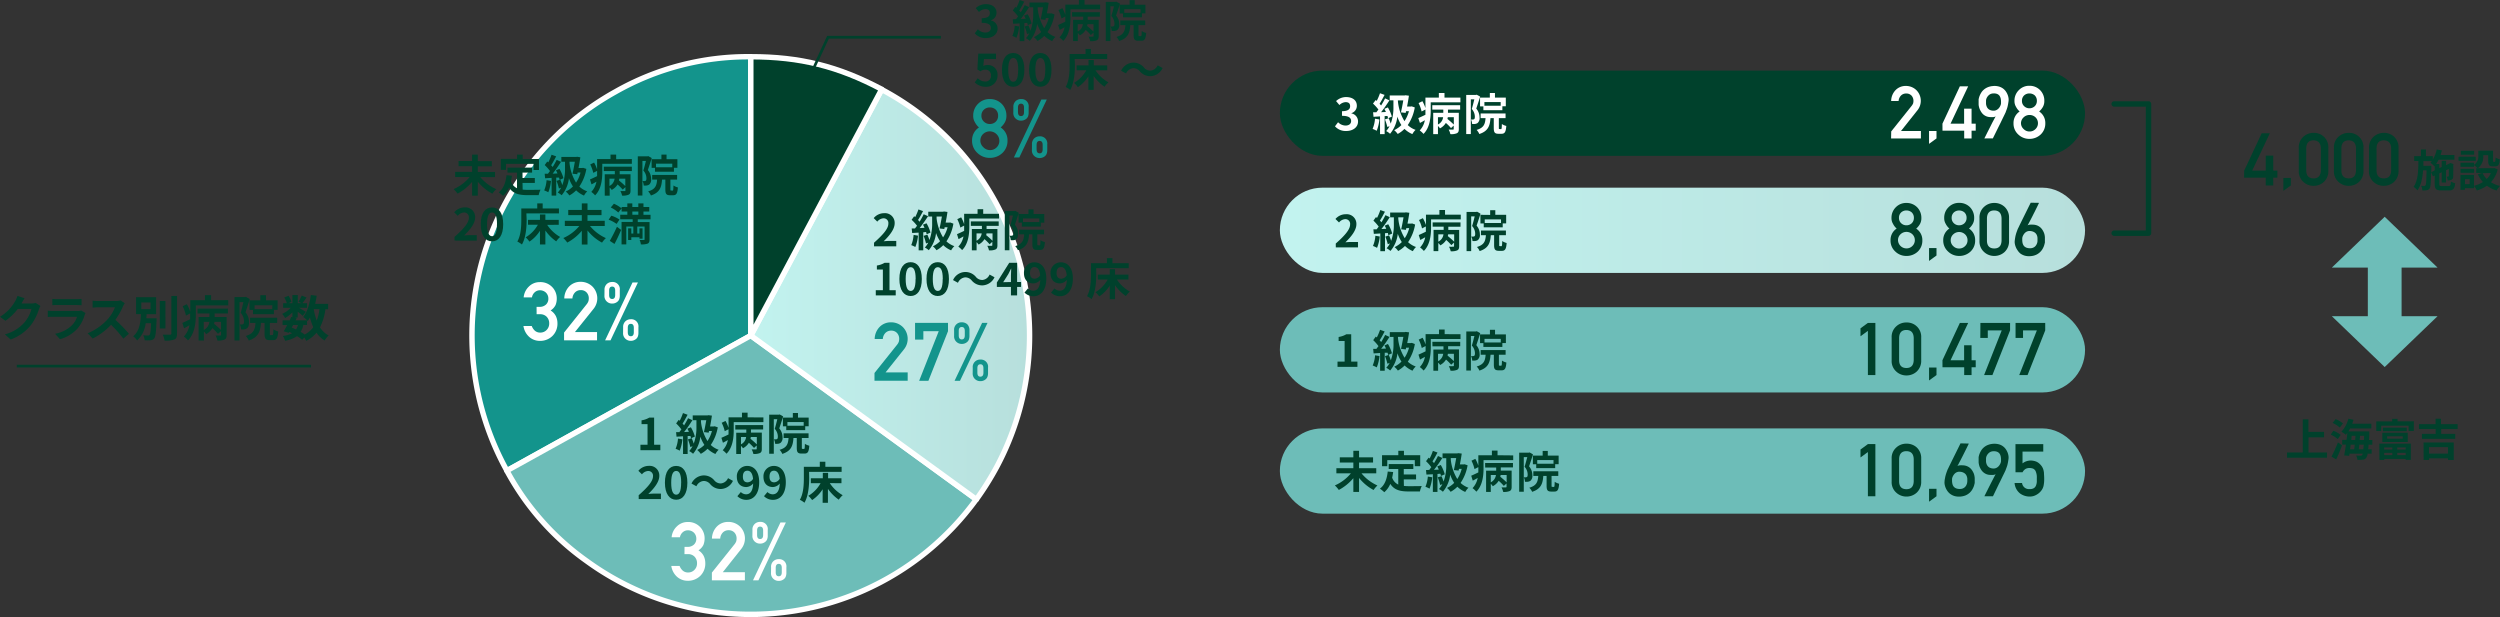 <svg xmlns="http://www.w3.org/2000/svg" xmlns:xlink="http://www.w3.org/1999/xlink" viewBox="0 0 921.88 227.55"><rect x="0" y="0" width="921.88" height="227.55" fill="#333333" stroke="none"/><defs><style>.cls-1,.cls-5{fill:#00412c;}.cls-2,.cls-6{fill:#13948c;}.cls-2,.cls-3,.cls-4,.cls-5{stroke:#fff;}.cls-11,.cls-2,.cls-3,.cls-4,.cls-5{stroke-linejoin:round;stroke-width:2px;}.cls-3,.cls-9{fill:#6dbdb8;}.cls-4{fill:url(#名称未設定グラデーション_5);}.cls-7{fill:#fff;}.cls-8{fill:url(#名称未設定グラデーション_5-2);}.cls-10,.cls-11{fill:none;stroke:#00412c;}.cls-10{stroke-miterlimit:10;}.cls-11{stroke-linecap:round;}</style><linearGradient id="名称未設定グラデーション_5" x1="276.86" y1="108.56" x2="379.7" y2="108.56" gradientUnits="userSpaceOnUse"><stop offset="0" stop-color="#c2f3ef"/><stop offset="1" stop-color="#b7dfdc"/></linearGradient><linearGradient id="名称未設定グラデーション_5-2" x1="471.95" y1="84.92" x2="768.88" y2="84.92" xlink:href="#名称未設定グラデーション_5"/></defs><g id="レイヤー_2" data-name="レイヤー 2"><g id="レイヤー_4" data-name="レイヤー 4"><rect class="cls-1" x="471.95" y="26.03" width="296.92" height="31.44" rx="15.72"/><path class="cls-2" d="M276.86,123.73l-89.92,49.85A102.82,102.82,0,0,1,227,33.81a98.78,98.78,0,0,1,49.84-12.89Z"/><path class="cls-3" d="M276.86,123.73,360,184.16a102.81,102.81,0,0,1-143.61,22.75,97.27,97.27,0,0,1-29.49-33.33Z"/><path class="cls-4" d="M276.86,123.73,325.13,33a102.8,102.8,0,0,1,42.51,139,107.53,107.53,0,0,1-7.6,12.16Z"/><path class="cls-5" d="M276.86,123.73V20.92c18.17,0,32.23,3.5,48.27,12Z"/><path class="cls-1" d="M14.93,112.83a7.36,7.36,0,0,0-.6,1.29,18.64,18.64,0,0,1-3.13,6,16.93,16.93,0,0,1-7.28,5.07l-2.12-1.9a14.41,14.41,0,0,0,7.26-4.45,12.78,12.78,0,0,0,2.55-4.92H6.55A20.46,20.46,0,0,1,2,118.3l-2-1.49A15.89,15.89,0,0,0,5.62,111a8.61,8.61,0,0,0,.81-1.89l2.63.86A19.07,19.07,0,0,0,8,111.82l-.06.09h3.62a5.61,5.61,0,0,0,1.57-.22Z"/><path class="cls-1" d="M31.54,115.44a5.92,5.92,0,0,0-.34.75,12.91,12.91,0,0,1-2.67,5,13.48,13.48,0,0,1-6.42,3.89l-1.8-2a12.2,12.2,0,0,0,6.24-3.15,7.81,7.81,0,0,0,1.86-3.12h-8.7c-.43,0-1.33,0-2.09.09v-2.34c.76.07,1.53.11,2.09.11h8.91a3.76,3.76,0,0,0,1.32-.18Zm-12.26-5.22a15.52,15.52,0,0,0,1.87.09h6.93a17.59,17.59,0,0,0,2-.09v2.32c-.49,0-1.33-.06-2-.06h-6.9c-.57,0-1.35,0-1.87.06Z"/><path class="cls-1" d="M46,111.82a8.29,8.29,0,0,0-.63,1.12,26.29,26.29,0,0,1-2.83,5,50.56,50.56,0,0,1,5,5.15l-2.06,1.78a41.31,41.31,0,0,0-4.53-5.1,23.76,23.76,0,0,1-6.77,5.06l-1.86-1.94a20.39,20.39,0,0,0,7.38-5.17,14,14,0,0,0,2.69-4.41H36.27c-.75,0-1.74.11-2.12.13v-2.56a20.52,20.52,0,0,0,2.12.12h6.34a6.38,6.38,0,0,0,1.87-.23Z"/><path class="cls-1" d="M57.73,117.35s0,.52,0,.77c-.18,4.34-.36,6.07-.86,6.68a1.88,1.88,0,0,1-1.35.67,13.19,13.19,0,0,1-2.18,0,4.33,4.33,0,0,0-.54-1.85,14.48,14.48,0,0,0,1.76.09.65.65,0,0,0,.6-.24c.27-.3.43-1.46.56-4.3h-2a10.22,10.22,0,0,1-3.17,6.39A5.76,5.76,0,0,0,49.11,124c2.36-1.94,2.72-5.18,2.86-8.17h-1.8V109.6h7.4v6.27H54.06c0,.49-.07,1-.11,1.48ZM52.11,114H55.5v-2.47H52.11Zm8.9,7.13H58.92V111H61Zm4.27-12V123c0,1.26-.26,1.85-1,2.2a9.67,9.67,0,0,1-3.59.41A7.58,7.58,0,0,0,60,123.4c1.17,0,2.33,0,2.71,0s.48-.11.48-.43V109.14Z"/><path class="cls-1" d="M84.16,110.68v1.93H72.22v3.44c0,2.88-.41,7-2.9,9.47a8.19,8.19,0,0,0-1.53-1.42,8.15,8.15,0,0,0,2.07-4.18c-.66.4-1.33.79-2,1.15l-.61-2c.74-.33,1.78-.81,2.86-1.35,0-.58,0-1.14,0-1.68v-.48l-1.53.81a15.41,15.41,0,0,0-1.22-3.44l1.54-.76A14.19,14.19,0,0,1,70.17,115v-4.29h5.4v-1.89h2.27v1.89ZM72.85,113.8h11.2v1.8h-4.9v1.3h4.42v6.6c0,.92-.18,1.43-.83,1.73a5.68,5.68,0,0,1-2.58.34,6.36,6.36,0,0,0-.68-1.85c.72,0,1.51,0,1.73,0s.3-.07.3-.27v-1.35l-1.13,1a19,19,0,0,0-2.07-2.1A5.94,5.94,0,0,1,76,123.23a6.49,6.49,0,0,0-.81-1v3.33H73.23V116.9h4v-1.3H72.85Zm2.29,7.89a3.85,3.85,0,0,0,2.07-3H75.14Zm6.37-3H79.08c0,.23-.07.48-.12.72a33.38,33.38,0,0,1,2.55,2.3Z"/><path class="cls-1" d="M92.09,110.27c-.47,1.53-1.07,3.49-1.57,4.9a5.53,5.53,0,0,1,1.31,3.62c0,1.15-.23,1.91-.79,2.3a2.53,2.53,0,0,1-1,.38,8.2,8.2,0,0,1-1.16,0,4.34,4.34,0,0,0-.46-1.82c.32,0,.57,0,.79,0a.91.91,0,0,0,.5-.17c.2-.14.27-.5.27-1a4.82,4.82,0,0,0-1.24-3.15c.36-1.13.74-2.7,1-3.92H88.32v14.13H86.47v-16h3.91l.3-.09Zm8.35,13.27c.29,0,.34-.27.38-2.11a5.43,5.43,0,0,0,1.78.8c-.18,2.52-.65,3.2-1.93,3.2h-1.2c-1.57,0-1.91-.61-1.91-2.45v-3.91H96.23c-.22,3.26-1,5.33-4.49,6.5a5.31,5.31,0,0,0-1.13-1.67c2.88-.86,3.42-2.32,3.6-4.83h-2v-1.9h10v1.9h-2.7V123c0,.53,0,.58.29.58ZM96,110.74v-1.89h2.08v1.89h4.3v3.53H101v1.6H93.29v-1.58H92v-3.55Zm4.42,1.82H93.87V114h6.52Z"/><path class="cls-1" d="M120,114a20.3,20.3,0,0,1-2,6.71,8.39,8.39,0,0,0,3.19,3,7.93,7.93,0,0,0-1.48,1.86,9.77,9.77,0,0,1-3-2.87,11.82,11.82,0,0,1-3.79,3,8.14,8.14,0,0,0-.69-1.23l-.81.83a18.06,18.06,0,0,0-1.87-1.35,11.11,11.11,0,0,1-4.43,1.71,5.06,5.06,0,0,0-.85-1.78,9.51,9.51,0,0,0,3.42-1,9.18,9.18,0,0,0-1-.48l-.2.34-1.88-.58c.4-.63.85-1.44,1.3-2.3h-1.71v-1.73h2.61c.22-.45.43-.88.61-1.28l.4.09V115.2a12.84,12.84,0,0,1-2.7,2.09,6.54,6.54,0,0,0-1.08-1.55,9.55,9.55,0,0,0,3.17-2.25h-2.81V111.8h1.37a9.52,9.52,0,0,0-.94-2.09l1.55-.65a7.63,7.63,0,0,1,1.08,2.24l-1.15.5h1.51v-3h2v3h1.43l-1.19-.52a17.87,17.87,0,0,0,1.2-2.29l1.8.72c-.55.78-1.11,1.53-1.55,2.09h1.72v1.69h-3c.87.49,2.15,1.25,2.54,1.52l-1.13,1.47c-.4-.38-1.16-1-1.86-1.56v2.17h-1.15l.77.17-.43.86h4.29a13,13,0,0,0-1.46-1.24c1.53-1.84,2.39-4.9,2.83-8.1l2.16.28c-.15,1-.35,2-.58,3H121v2Zm-12.42,6.8c.54.22,1.06.44,1.58.69a5.62,5.62,0,0,0,.69-1.64h-1.75Zm4.28-1a7.19,7.19,0,0,1-1,2.56,14.38,14.38,0,0,1,1.49,1,8.71,8.71,0,0,0,3.17-2.72,19,19,0,0,1-1.22-3.55,11.12,11.12,0,0,1-.83,1.3l-.25-.27v1.73ZM115.7,114a23.16,23.16,0,0,0,1.09,4.23,18.93,18.93,0,0,0,1-4.23Z"/><path class="cls-6" d="M358.45,51.82A5.56,5.56,0,0,1,361,47a6.26,6.26,0,0,1-1.5-1.92,4.43,4.43,0,0,1-.63-2.4,6,6,0,0,1,1.8-4.41A5.85,5.85,0,0,1,365,36.53a6,6,0,0,1,4.38,1.76,6.14,6.14,0,0,1,1.74,4.41,4.79,4.79,0,0,1-.57,2.4A7.31,7.31,0,0,1,369,47a5.56,5.56,0,0,1,2.52,4.8,6.09,6.09,0,0,1-1.89,4.62,6.63,6.63,0,0,1-4.63,1.8,6.42,6.42,0,0,1-4.56-1.8A6,6,0,0,1,358.45,51.82Zm3.06,0a3.23,3.23,0,0,0,1.05,2.41,3.42,3.42,0,1,0,4.82-4.84,3.53,3.53,0,0,0-4.82,0A3.26,3.26,0,0,0,361.51,51.79Zm.39-9.15a2.86,2.86,0,0,0,1,2.26,3.07,3.07,0,0,0,2.09.8,3.16,3.16,0,0,0,2.14-.8,2.94,2.94,0,0,0,.92-2.26,3,3,0,0,0-.92-2.3,3.27,3.27,0,0,0-2.14-.75,3.17,3.17,0,0,0-2.09.75A2.9,2.9,0,0,0,361.9,42.64Z"/><path class="cls-6" d="M373.68,39.49a2.83,2.83,0,0,1,.91-2.27,2.87,2.87,0,0,1,1.92-.69,2.64,2.64,0,0,1,2.81,3v2a3.9,3.9,0,0,1-.2,1.32,2.11,2.11,0,0,1-.63.92,3,3,0,0,1-2,.72,2.79,2.79,0,0,1-1.92-.72,2.73,2.73,0,0,1-.91-2.24ZM384,36.71h2L375.88,58.06h-2Zm-8.62,4.61c0,1,.38,1.48,1.12,1.48s1.11-.49,1.11-1.48V39.71c0-1-.37-1.48-1.11-1.48s-1.12.49-1.12,1.48Zm5.16,11.91a2.83,2.83,0,0,1,.91-2.27,2.87,2.87,0,0,1,1.92-.69,2.64,2.64,0,0,1,2.81,3v2.05a3.9,3.9,0,0,1-.2,1.32,2.11,2.11,0,0,1-.63.92,3,3,0,0,1-2,.72,2.79,2.79,0,0,1-1.92-.72,2.73,2.73,0,0,1-.91-2.24Zm1.71,1.83c0,1,.38,1.48,1.12,1.48s1.11-.49,1.11-1.48V53.45c0-1-.37-1.48-1.11-1.48s-1.12.49-1.12,1.48Z"/><path class="cls-6" d="M322.47,137.54l8.34-10.43a3.87,3.87,0,0,0,.65-1.17,4.28,4.28,0,0,0,.12-1,3.14,3.14,0,0,0-.75-2.09,2.81,2.81,0,0,0-2.19-.93,2.91,2.91,0,0,0-2.1.81,3.49,3.49,0,0,0-1,2.27h-3a6.53,6.53,0,0,1,1.79-4.41,5.71,5.71,0,0,1,4.14-1.73,6.12,6.12,0,0,1,4.47,1.76,6.17,6.17,0,0,1,.48,8.1l-6.87,8.61h8.16v3.06H322.47Z"/><path class="cls-6" d="M337.43,119.07h12.15v3.06l-7.23,18.29h-3.41l7.22-18.29h-5.67v3.09h-3.06Z"/><path class="cls-6" d="M351.83,121.85a2.72,2.72,0,0,1,2.82-3,3,3,0,0,1,2,.69,3,3,0,0,1,.84,2.27v2.05a3.65,3.65,0,0,1-.21,1.32,2.11,2.11,0,0,1-.63.92,2.93,2.93,0,0,1-2,.72,2.79,2.79,0,0,1-1.92-.72,2.75,2.75,0,0,1-.9-2.24Zm10.32-2.78h2L354,140.42h-2Zm-8.61,4.61c0,1,.37,1.48,1.11,1.48s1.12-.49,1.12-1.48v-1.61c0-1-.37-1.48-1.12-1.48s-1.11.49-1.11,1.48Zm5.16,11.91a2.72,2.72,0,0,1,2.82-3,2.65,2.65,0,0,1,2.82,3v2a3.65,3.65,0,0,1-.21,1.32,2.11,2.11,0,0,1-.63.92,2.93,2.93,0,0,1-2,.72,2.79,2.79,0,0,1-1.92-.72,2.75,2.75,0,0,1-.9-2.24Zm1.71,1.83c0,1,.37,1.48,1.11,1.48s1.12-.49,1.12-1.48v-1.61c0-1-.37-1.48-1.12-1.48s-1.11.49-1.11,1.48Z"/><path class="cls-1" d="M359.44,12.29l1.14-1.51A3.87,3.87,0,0,0,363.3,12c1.24,0,2.08-.6,2.08-1.67s-.71-1.91-3.37-1.91V6.71c2.25,0,3-.77,3-1.84s-.59-1.49-1.63-1.51A3.5,3.5,0,0,0,361,4.43L359.8,3a5.48,5.48,0,0,1,3.67-1.48c2.36,0,4,1.14,4,3.2a2.87,2.87,0,0,1-2.05,2.75v.08a3,3,0,0,1,2.44,3c0,2.21-2,3.49-4.29,3.49A5.22,5.22,0,0,1,359.44,12.29Z"/><path class="cls-1" d="M375.81,9.76a14.66,14.66,0,0,1-1,4.19,8.61,8.61,0,0,0-1.5-.7,11.62,11.62,0,0,0,.87-3.77Zm1.93-1.24v6.64H376V8.64l-2.39.14-.17-1.67,1.21-.05c.25-.32.49-.66.76-1a16.43,16.43,0,0,0-1.95-2.21l.94-1.31.38.32A20.45,20.45,0,0,0,376,0l1.7.62c-.6,1.1-1.26,2.37-1.85,3.26.2.23.39.44.56.65.56-.91,1.09-1.84,1.47-2.63l1.6.73C378.6,4,377.46,5.68,376.42,7l1.79-.08a11.37,11.37,0,0,0-.57-1.16l1.29-.53a12.78,12.78,0,0,1,1.47,3.44l-1.4.62a7.68,7.68,0,0,0-.22-.85Zm11.11-3.19a16,16,0,0,1-2.59,6.51,8.09,8.09,0,0,0,2.92,1.76A6.48,6.48,0,0,0,388,15.16a9.13,9.13,0,0,1-2.91-1.93,10,10,0,0,1-2.51,1.88,6.35,6.35,0,0,0-1.32-1.42,9.55,9.55,0,0,0,2.66-1.89,13.72,13.72,0,0,1-1.49-3.05,11.58,11.58,0,0,1-2.69,6.33,6.9,6.9,0,0,0-1.44-1,7.75,7.75,0,0,0,1.26-1.79l-.83.3a16.69,16.69,0,0,0-.89-2.81l1.39-.44a16.65,16.65,0,0,1,.76,2,16.84,16.84,0,0,0,1-6.22V2.69h-1.37V.93h5.48l.3-.09,1.3.17c-.16,1.2-.41,2.59-.67,3.94h1.35l.33-.06Zm-6.19-2a17.14,17.14,0,0,0,2.4,7.06,12.07,12.07,0,0,0,1.65-3.72h-1.08l-.13.64-1.75-.2c.32-1.36.63-3.05.86-4.42h-1.95Z"/><path class="cls-1" d="M405.68,1.7V3.44H394.74v3.1c0,2.6-.38,6.32-2.66,8.54a8.12,8.12,0,0,0-1.41-1.28,7.37,7.37,0,0,0,1.9-3.77c-.61.36-1.22.72-1.81,1l-.56-1.82c.67-.29,1.63-.73,2.62-1.21,0-.52,0-1,0-1.51V6.09l-1.4.73a14.17,14.17,0,0,0-1.12-3.1L391.75,3a12.94,12.94,0,0,1,1.1,2.53V1.7h5V0h2.08V1.7ZM395.31,4.51h10.27V6.14h-4.49V7.31h4.05v6c0,.83-.17,1.29-.76,1.56a5.22,5.22,0,0,1-2.36.31,6,6,0,0,0-.63-1.67c.66,0,1.39,0,1.58,0s.28-.07.28-.25V12l-1,.93a16.68,16.68,0,0,0-1.89-1.9,5.41,5.41,0,0,1-2.17,2,5.4,5.4,0,0,0-.74-.88v3h-1.75V7.31h3.72V6.14h-4.07Zm2.1,7.11a3.46,3.46,0,0,0,1.9-2.69h-1.9Zm5.84-2.69H401c0,.21-.07.44-.12.65a29.55,29.55,0,0,1,2.34,2.08Z"/><path class="cls-1" d="M413,1.33c-.42,1.38-1,3.15-1.43,4.42A4.93,4.93,0,0,1,412.73,9a2.37,2.37,0,0,1-.72,2.08,2.48,2.48,0,0,1-1,.34,7,7,0,0,1-1.06,0,3.89,3.89,0,0,0-.43-1.64c.3,0,.53,0,.73,0a.87.87,0,0,0,.46-.15c.18-.13.25-.45.25-.91a4.29,4.29,0,0,0-1.14-2.84c.33-1,.68-2.43.94-3.54h-1.29V15.15h-1.7V.68h3.59l.28-.08Zm7.66,12c.27,0,.32-.25.35-1.9a5,5,0,0,0,1.64.71c-.17,2.27-.6,2.89-1.77,2.89h-1.11c-1.43,0-1.75-.55-1.75-2.21V9.27h-1.22c-.2,2.94-.89,4.81-4.11,5.86a4.65,4.65,0,0,0-1-1.51c2.64-.78,3.14-2.09,3.3-4.35H413.1V7.55h9.19V9.27h-2.47v3.51c0,.47,0,.52.26.52ZM416.53,1.75V.05h1.9v1.7h3.95V4.94H421.1V6.38h-7V5h-1.22V1.75Zm4.05,1.64h-6V4.72h6Z"/><path class="cls-1" d="M359.44,30.37l1.12-1.53a3.8,3.8,0,0,0,2.69,1.22,2,2,0,0,0,2.16-2.21,2,2,0,0,0-2.06-2.17,2.9,2.9,0,0,0-1.83.63l-1.11-.71.33-5.83h6.54v2h-4.44l-.23,2.55a3.15,3.15,0,0,1,1.47-.34,3.52,3.52,0,0,1,3.76,3.82A4.09,4.09,0,0,1,363.56,32,5.6,5.6,0,0,1,359.44,30.37Z"/><path class="cls-1" d="M369.47,25.73c0-4.16,1.65-6.19,4.14-6.19s4.13,2,4.13,6.19S376.09,32,373.61,32,369.47,29.87,369.47,25.73Zm6,0c0-3.37-.79-4.34-1.83-4.34s-1.85,1-1.85,4.34.79,4.41,1.85,4.41S375.44,29.1,375.44,25.73Z"/><path class="cls-1" d="M379.47,25.73c0-4.16,1.65-6.19,4.14-6.19s4.13,2,4.13,6.19S386.09,32,383.61,32,379.47,29.87,379.47,25.73Zm6,0c0-3.37-.79-4.34-1.83-4.34s-1.85,1-1.85,4.34.79,4.41,1.85,4.41S385.44,29.1,385.44,25.73Z"/><path class="cls-1" d="M396.38,24c0,2.62-.25,6.63-1.73,9.16a9.65,9.65,0,0,0-1.7-1.09c1.35-2.32,1.47-5.73,1.47-8.07V19.91h5.87V18.05h2v1.86h6v1.84h-12Zm7.6,1.94a13.77,13.77,0,0,0,4.77,4.44A7.73,7.73,0,0,0,407.29,32a16,16,0,0,1-4-4v5.14h-1.95v-5a13.38,13.38,0,0,1-3.88,4,8,8,0,0,0-1.4-1.57,12.42,12.42,0,0,0,4.52-4.66H397V24.12h4.4v-2h1.95v2h4.94v1.82Z"/><path class="cls-1" d="M420.32,26.31a3.06,3.06,0,0,0-2.46-1.17,3.23,3.23,0,0,0-2.62,1.95l-1.82-1a5.11,5.11,0,0,1,4.49-3,5,5,0,0,1,3.9,1.78,3,3,0,0,0,2.46,1.17,3.19,3.19,0,0,0,2.62-1.95l1.82,1a5.12,5.12,0,0,1-4.49,3A5.05,5.05,0,0,1,420.32,26.31Z"/><path class="cls-7" d="M492.28,46.58l1.14-1.51a3.91,3.91,0,0,0,2.73,1.23c1.23,0,2.08-.6,2.08-1.67s-.71-1.92-3.37-1.92V41c2.24,0,3-.76,3-1.83s-.6-1.49-1.64-1.51a3.54,3.54,0,0,0-2.31,1.07l-1.23-1.46a5.43,5.43,0,0,1,3.66-1.48c2.36,0,4,1.14,4,3.2a2.84,2.84,0,0,1-2,2.74v.08a3,3,0,0,1,2.44,3c0,2.21-2,3.49-4.29,3.49A5.23,5.23,0,0,1,492.28,46.58Z"/><path class="cls-7" d="M508.66,44.05a15.28,15.28,0,0,1-1,4.18,9.49,9.49,0,0,0-1.51-.69,11.61,11.61,0,0,0,.88-3.77Zm1.93-1.24v6.64h-1.7V42.92l-2.4.15-.16-1.67,1.2,0c.25-.32.5-.67.76-1a15.84,15.84,0,0,0-2-2.21l1-1.31.38.32a20.36,20.36,0,0,0,1.2-2.82l1.7.61c-.59,1.11-1.25,2.38-1.85,3.27.2.23.4.44.56.65.56-.91,1.09-1.84,1.47-2.63l1.6.73c-.9,1.41-2,3-3.08,4.37l1.78-.09a10.21,10.21,0,0,0-.56-1.15l1.29-.53A13.45,13.45,0,0,1,513.25,43l-1.41.61a7.89,7.89,0,0,0-.21-.84Zm11.11-3.2a16.21,16.21,0,0,1-2.59,6.51A7.9,7.9,0,0,0,522,47.89a6.14,6.14,0,0,0-1.19,1.56,9.3,9.3,0,0,1-2.91-1.93,10,10,0,0,1-2.5,1.88A6.67,6.67,0,0,0,514.1,48a9.24,9.24,0,0,0,2.66-1.88A13.28,13.28,0,0,1,515.28,43a11.77,11.77,0,0,1-2.69,6.33,7.18,7.18,0,0,0-1.44-1,8.25,8.25,0,0,0,1.25-1.79l-.82.29a17.89,17.89,0,0,0-.89-2.8l1.38-.44a15.13,15.13,0,0,1,.76,2,16.87,16.87,0,0,0,1-6.22V37h-1.37V35.21h5.48l.3-.08,1.3.16c-.17,1.21-.41,2.6-.68,4h1.36l.33-.07Zm-6.19-2a17,17,0,0,0,2.39,7.06A12.07,12.07,0,0,0,519.55,41h-1.07l-.13.63-1.75-.19c.31-1.36.63-3,.86-4.42h-2Z"/><path class="cls-7" d="M538.53,36v1.74H527.58v3.1c0,2.6-.38,6.32-2.66,8.54a8,8,0,0,0-1.4-1.28,7.37,7.37,0,0,0,1.9-3.77c-.61.36-1.22.72-1.82,1L523,43.54c.68-.29,1.63-.73,2.63-1.22,0-.52,0-1,0-1.51v-.43l-1.41.73a13,13,0,0,0-1.12-3.1l1.42-.69a12.74,12.74,0,0,1,1.11,2.54V36h4.95v-1.7h2.08V36ZM528.16,38.8h10.27v1.62h-4.49v1.17h4v6c0,.83-.16,1.28-.76,1.56a5.22,5.22,0,0,1-2.36.31,5.47,5.47,0,0,0-.63-1.67c.66,0,1.39,0,1.59,0s.28-.06.28-.24V46.3l-1,.93a16.89,16.89,0,0,0-1.9-1.9,5.52,5.52,0,0,1-2.16,2,5.59,5.59,0,0,0-.75-.88v3H528.5V41.59h3.72V40.42h-4.06Zm2.09,7.11a3.45,3.45,0,0,0,1.9-2.69h-1.9Zm5.85-2.69h-2.23c0,.21-.07.44-.12.65a29.78,29.78,0,0,1,2.35,2.07Z"/><path class="cls-7" d="M545.81,35.62c-.43,1.38-1,3.15-1.44,4.42a5,5,0,0,1,1.21,3.26,2.37,2.37,0,0,1-.73,2.08,2.42,2.42,0,0,1-1,.34,6.89,6.89,0,0,1-1,0,4.17,4.17,0,0,0-.43-1.64c.3,0,.53,0,.72,0a.9.9,0,0,0,.47-.15c.18-.13.24-.45.24-.91a4.3,4.3,0,0,0-1.13-2.84c.33-1,.67-2.44.94-3.54h-1.29V49.44h-1.7V35h3.58l.28-.08Zm7.66,12c.26,0,.31-.24.35-1.89a5,5,0,0,0,1.63.71c-.16,2.27-.59,2.89-1.77,2.89h-1.1c-1.44,0-1.75-.55-1.75-2.21V43.56h-1.22c-.2,2.94-.9,4.8-4.11,5.86a4.86,4.86,0,0,0-1-1.51c2.64-.78,3.13-2.1,3.3-4.35h-1.82V41.84h9.2v1.72h-2.48v3.5c0,.48,0,.52.26.52ZM549.38,36v-1.7h1.89V36h4v3.18H554v1.45h-7V39.24h-1.23V36Zm4,1.64h-6V39h6Z"/><path class="cls-7" d="M697.39,48.46l7.5-9.39a3.55,3.55,0,0,0,.59-1,4,4,0,0,0,.11-.87,2.89,2.89,0,0,0-.67-1.89,2.56,2.56,0,0,0-2-.83,2.62,2.62,0,0,0-1.89.72,3.19,3.19,0,0,0-.92,2.05h-2.74a5.87,5.87,0,0,1,1.61-4,5.14,5.14,0,0,1,3.73-1.56,5.51,5.51,0,0,1,4,1.59,5.56,5.56,0,0,1,.43,7.29L701,48.3h7.34v2.75h-11Z"/><path class="cls-7" d="M711.34,48.3h2.75v2.75l-2.75,2Z"/><path class="cls-7" d="M716.28,45.6l6.42-13.77h3.07l-6.5,13.77h5V40.07h2.75V45.6h1.53v2.59h-1.53v2.86H724.3V48.19h-8Z"/><path class="cls-7" d="M731.76,51.05a3.23,3.23,0,0,1,.22-.48c.16-.32.37-.73.62-1.24s.54-1.08.86-1.7.63-1.24.93-1.85.6-1.16.87-1.67.48-.91.65-1.2a2.07,2.07,0,0,1-.86.27,10,10,0,0,1-1.12,0,4.1,4.1,0,0,1-1.52-.32,4,4,0,0,1-1.13-.72,4.54,4.54,0,0,1-.79-1,7.63,7.63,0,0,1-.51-1,6.05,6.05,0,0,1-.27-.95,3.79,3.79,0,0,1-.09-.7s0-.15,0-.29v-1c0-.17,0-.32,0-.44s0-.22.08-.47a6.1,6.1,0,0,1,.27-.9,7.38,7.38,0,0,1,.56-1.13,4.62,4.62,0,0,1,.93-1.13,5.44,5.44,0,0,1,1.41-.91,6.25,6.25,0,0,1,2-.49,6,6,0,0,1,2.12.15,5,5,0,0,1,1.57.72,4.63,4.63,0,0,1,1.1,1.11,6.16,6.16,0,0,1,.68,1.29,5.55,5.55,0,0,1,.32,1.26,4.78,4.78,0,0,1,0,1c-.06.43-.12.82-.18,1.15s-.13.67-.21,1-.18.61-.29.91-.23.63-.37,1c0,.09-.13.31-.28.63s-.35.72-.58,1.19-.49,1-.76,1.57-.56,1.16-.86,1.74c-.67,1.37-1.43,2.9-2.26,4.58Zm.59-13.92c0,.35,0,.72,0,1.14a3.5,3.5,0,0,0,.31,1.16,2.34,2.34,0,0,0,.81.94,2.92,2.92,0,0,0,1.56.44,2.24,2.24,0,0,0,.91-.12,2.81,2.81,0,0,0,.72-.41,2.65,2.65,0,0,0,.55-.56,3.52,3.52,0,0,0,.38-.63,3,3,0,0,0,.22-.57,2.21,2.21,0,0,0,.07-.43c0-.21,0-.46,0-.73a5.83,5.83,0,0,0-.08-.83,3.06,3.06,0,0,0-.25-.81,1.91,1.91,0,0,0-.48-.68,2.12,2.12,0,0,0-.81-.46,3.35,3.35,0,0,0-1.24-.12,2.5,2.5,0,0,0-1.34.4,3.36,3.36,0,0,0-.82.82,3.14,3.14,0,0,0-.42.87A2.64,2.64,0,0,0,732.35,37.13Z"/><path class="cls-7" d="M742.49,45.44a5,5,0,0,1,2.26-4.33,5.68,5.68,0,0,1-1.34-1.72,4,4,0,0,1-.57-2.17,5.38,5.38,0,0,1,1.63-4,5.23,5.23,0,0,1,3.87-1.59,5.37,5.37,0,0,1,3.94,1.59,5.49,5.49,0,0,1,1.57,4,4.38,4.38,0,0,1-.51,2.17,6.41,6.41,0,0,1-1.4,1.72,5,5,0,0,1,2.27,4.33,5.51,5.51,0,0,1-1.7,4.15,6,6,0,0,1-4.17,1.62,5.79,5.79,0,0,1-4.1-1.62A5.37,5.37,0,0,1,742.49,45.44Zm2.75,0a2.9,2.9,0,0,0,1,2.16,2.94,2.94,0,0,0,2.15.89,3,3,0,0,0,2.19-.89,2.91,2.91,0,0,0,.92-2.16,3,3,0,0,0-.92-2.19,3.15,3.15,0,0,0-2.19-.85,3.11,3.11,0,0,0-2.15.85A3,3,0,0,0,745.24,45.41Zm.36-8.24a2.55,2.55,0,0,0,.86,2,2.71,2.71,0,0,0,1.88.73,2.8,2.8,0,0,0,1.93-.73,2.63,2.63,0,0,0,.83-2,2.71,2.71,0,0,0-.83-2.07,3,3,0,0,0-1.93-.67,2.85,2.85,0,0,0-1.88.67A2.62,2.62,0,0,0,745.6,37.17Z"/><rect class="cls-8" x="471.95" y="69.2" width="296.92" height="31.44" rx="15.72"/><path class="cls-1" d="M492.56,89.81c3.32-2.92,5.29-5.18,5.29-7a1.74,1.74,0,0,0-1.84-2,3.18,3.18,0,0,0-2.24,1.23l-1.32-1.29A5,5,0,0,1,496.33,79a3.55,3.55,0,0,1,3.84,3.7c0,2.18-1.83,4.51-4.06,6.66a19.72,19.72,0,0,1,2-.13h2.66v2h-8.19Z"/><path class="cls-1" d="M508.79,87.21a14.9,14.9,0,0,1-1,4.19,9.89,9.89,0,0,0-1.5-.7,11.55,11.55,0,0,0,.88-3.76ZM510.72,86v6.64H509V86.09l-2.4.15-.16-1.67,1.2,0c.25-.33.5-.67.76-1a15.84,15.84,0,0,0-1.95-2.21l.95-1.32.37.33A19.4,19.4,0,0,0,509,77.45l1.7.62c-.59,1.11-1.25,2.37-1.85,3.26.2.23.4.44.56.65a29.21,29.21,0,0,0,1.47-2.63l1.6.73c-.9,1.42-2,3.06-3.08,4.37l1.78-.08a11.17,11.17,0,0,0-.56-1.15l1.29-.54a13.75,13.75,0,0,1,1.47,3.44l-1.41.62a7.89,7.89,0,0,0-.21-.84Zm11.11-3.2a16.33,16.33,0,0,1-2.59,6.51,8.08,8.08,0,0,0,2.92,1.77A6.14,6.14,0,0,0,521,92.62a9.48,9.48,0,0,1-2.91-1.93,10.24,10.24,0,0,1-2.51,1.88,6.17,6.17,0,0,0-1.32-1.43,9.38,9.38,0,0,0,2.66-1.88,13.28,13.28,0,0,1-1.48-3.05,11.74,11.74,0,0,1-2.7,6.33,7.56,7.56,0,0,0-1.43-1,8.19,8.19,0,0,0,1.25-1.78l-.82.29a18,18,0,0,0-.89-2.81l1.38-.44a16.81,16.81,0,0,1,.76,2,16.9,16.9,0,0,0,1-6.22V80.15h-1.37V78.38h5.48l.29-.08,1.31.16c-.17,1.2-.41,2.6-.68,4h1.36l.33-.07Zm-6.19-2A17,17,0,0,0,518,87.85a12.07,12.07,0,0,0,1.65-3.72h-1.07l-.13.63-1.75-.19c.31-1.37.62-3.06.85-4.42h-1.94Z"/><path class="cls-1" d="M538.66,79.16V80.9H527.71V84c0,2.59-.38,6.31-2.66,8.54a8.09,8.09,0,0,0-1.4-1.29,7.42,7.42,0,0,0,1.9-3.76c-.61.36-1.23.71-1.82,1l-.56-1.82c.68-.29,1.63-.73,2.62-1.22,0-.52,0-1,0-1.51v-.44l-1.41.73a13.85,13.85,0,0,0-1.12-3.1l1.42-.68A12.66,12.66,0,0,1,525.83,83V79.16h4.95V77.45h2.08v1.71ZM528.29,82h10.27v1.62h-4.49v1.17h4v6c0,.83-.16,1.28-.76,1.56a5.51,5.51,0,0,1-2.36.31,5.53,5.53,0,0,0-.63-1.68,14.82,14.82,0,0,0,1.59,0c.21,0,.28-.07.28-.24V89.47l-1,.92a17.77,17.77,0,0,0-1.9-1.9,5.54,5.54,0,0,1-2.16,2,5.18,5.18,0,0,0-.75-.88v3h-1.75V84.76h3.72V83.59h-4.06Zm2.09,7.11a3.45,3.45,0,0,0,1.9-2.7h-1.9Zm5.85-2.7H534c0,.21-.07.44-.12.65.8.64,1.75,1.48,2.35,2.08Z"/><path class="cls-1" d="M545.94,78.79c-.43,1.38-1,3.15-1.44,4.41a5,5,0,0,1,1.21,3.26,2.36,2.36,0,0,1-.73,2.08,2.28,2.28,0,0,1-1,.34,6.77,6.77,0,0,1-1,0,4.12,4.12,0,0,0-.43-1.64h.72a.9.9,0,0,0,.47-.14c.18-.13.24-.46.24-.91a4.26,4.26,0,0,0-1.14-2.84c.34-1,.68-2.44.95-3.54h-1.29V92.6h-1.7V78.14h3.58l.28-.08Zm7.66,12c.26,0,.31-.24.35-1.9a5.23,5.23,0,0,0,1.63.72c-.16,2.27-.59,2.89-1.77,2.89h-1.1c-1.44,0-1.75-.56-1.75-2.21V86.72h-1.22c-.2,2.94-.9,4.81-4.12,5.87a4.54,4.54,0,0,0-1-1.51c2.65-.78,3.14-2.1,3.31-4.36h-1.82V85h9.2v1.72h-2.48v3.51c0,.47,0,.52.26.52Zm-4.1-11.54V77.5h1.9v1.71h4v3.18h-1.27v1.44h-7V82.41h-1.22v-3.2Zm4,1.64h-6v1.33h6Z"/><path class="cls-1" d="M697.14,88.6a5,5,0,0,1,2.26-4.32,5.57,5.57,0,0,1-1.34-1.73,4,4,0,0,1-.57-2.16,5.42,5.42,0,0,1,1.63-4A5.26,5.26,0,0,1,703,74.84a5.4,5.4,0,0,1,3.94,1.58,5.53,5.53,0,0,1,1.57,4,4.31,4.31,0,0,1-.51,2.16,6.46,6.46,0,0,1-1.4,1.73,5,5,0,0,1,2.27,4.32,5.52,5.52,0,0,1-1.7,4.16A6,6,0,0,1,703,94.38a5.79,5.79,0,0,1-4.1-1.62A5.38,5.38,0,0,1,697.14,88.6Zm2.75,0a3.13,3.13,0,0,0,3.1,3,3,3,0,0,0,2.19-.88,2.91,2.91,0,0,0,.92-2.16,3,3,0,0,0-.92-2.19,3.21,3.21,0,0,0-2.19-.86,3.16,3.16,0,0,0-2.15.86A2.93,2.93,0,0,0,699.89,88.58Zm.36-8.24a2.57,2.57,0,0,0,.86,2,2.75,2.75,0,0,0,1.88.72,2.84,2.84,0,0,0,1.93-.72,2.65,2.65,0,0,0,.83-2,2.68,2.68,0,0,0-.83-2.07A3,3,0,0,0,703,77.6a2.85,2.85,0,0,0-1.88.67A2.6,2.6,0,0,0,700.25,80.34Z"/><path class="cls-1" d="M711.34,91.47h2.75v2.75l-2.75,2Z"/><path class="cls-1" d="M716.57,88.6a5,5,0,0,1,2.27-4.32,5.75,5.75,0,0,1-1.35-1.73,4,4,0,0,1-.56-2.16,5.37,5.37,0,0,1,1.62-4,5.26,5.26,0,0,1,3.87-1.58,5.43,5.43,0,0,1,4,1.58,5.53,5.53,0,0,1,1.56,4,4.31,4.31,0,0,1-.51,2.16,6.46,6.46,0,0,1-1.4,1.73,5,5,0,0,1,2.27,4.32,5.48,5.48,0,0,1-1.7,4.16,6,6,0,0,1-4.17,1.62,5.79,5.79,0,0,1-4.1-1.62A5.41,5.41,0,0,1,716.57,88.6Zm2.76,0a2.86,2.86,0,0,0,.94,2.16,2.93,2.93,0,0,0,2.15.88,3,3,0,0,0,2.19-.88,2.87,2.87,0,0,0,.92-2.16,2.91,2.91,0,0,0-.92-2.19,3.21,3.21,0,0,0-2.19-.86,3.16,3.16,0,0,0-2.15.86A2.89,2.89,0,0,0,719.33,88.58Zm.35-8.24a2.57,2.57,0,0,0,.86,2,2.75,2.75,0,0,0,1.88.72,2.84,2.84,0,0,0,1.93-.72,2.65,2.65,0,0,0,.83-2,2.68,2.68,0,0,0-.83-2.07,3,3,0,0,0-1.93-.67,2.85,2.85,0,0,0-1.88.67A2.6,2.6,0,0,0,719.68,80.34Z"/><path class="cls-1" d="M729.94,80.37a5.16,5.16,0,0,1,1.7-4.1,5.36,5.36,0,0,1,3.74-1.43,5.45,5.45,0,0,1,3.81,1.43,5.36,5.36,0,0,1,1.65,4.1v8.47a5.37,5.37,0,0,1-1.65,4.09,5.56,5.56,0,0,1-3.81,1.45,5.47,5.47,0,0,1-3.74-1.45,5.16,5.16,0,0,1-1.7-4.09Zm8.14.17q-.08-2.9-2.7-2.94c-1.76,0-2.65,1-2.69,2.94v8.14c0,1.95.93,2.93,2.69,2.94s2.65-1,2.7-2.94Z"/><path class="cls-1" d="M751.89,74.8a1.86,1.86,0,0,1-.13.29c-.09.18-.22.44-.37.77L750.83,77l-.66,1.33c-.24.46-.47.93-.71,1.41s-.48.93-.7,1.36l-.62,1.17c-.18.35-.34.63-.46.84a2.07,2.07,0,0,1,.87-.27,9.79,9.79,0,0,1,1.11,0,4.45,4.45,0,0,1,1.59.32,4.3,4.3,0,0,1,1.17.73,4.59,4.59,0,0,1,.81,1,6.21,6.21,0,0,1,.5,1,4.68,4.68,0,0,1,.26,1,4.19,4.19,0,0,1,.07.69v1.28c0,.17,0,.32,0,.44s0,.23-.09.49a7.53,7.53,0,0,1-.26.92,7.37,7.37,0,0,1-.55,1.15,5.3,5.3,0,0,1-2.35,2.1,5.87,5.87,0,0,1-2,.49,6,6,0,0,1-2.13-.16,5.32,5.32,0,0,1-1.59-.75A4.8,4.8,0,0,1,744,92.33a6,6,0,0,1-.71-1.31,6.18,6.18,0,0,1-.34-1.29,3.88,3.88,0,0,1,0-1.06c.05-.43.11-.81.17-1.15a9.19,9.19,0,0,1,.22-1c.08-.31.17-.61.28-.91s.23-.63.37-1c0-.08.13-.29.29-.62l.58-1.22.79-1.6.87-1.76c.69-1.39,1.45-2.94,2.31-4.66Zm-.56,14.07c0-.34,0-.7,0-1.11a3,3,0,0,0-.29-1.15,2.27,2.27,0,0,0-.84-.94,3.29,3.29,0,0,0-1.65-.48,2.1,2.1,0,0,0-.91.11,2.28,2.28,0,0,0-.72.39,2.75,2.75,0,0,0-.55.58,4.22,4.22,0,0,0-.38.63,3.12,3.12,0,0,0-.22.59,2.08,2.08,0,0,0-.06.42c0,.22,0,.46,0,.73a7.22,7.22,0,0,0,.08.8,3.09,3.09,0,0,0,.25.78,2,2,0,0,0,.49.67,2.44,2.44,0,0,0,.81.47,3.63,3.63,0,0,0,1.23.18,2.73,2.73,0,0,0,1-.15,2.63,2.63,0,0,0,.76-.42,2.44,2.44,0,0,0,.5-.57,3.26,3.26,0,0,0,.31-.62,2.28,2.28,0,0,0,.15-.55A2,2,0,0,0,751.33,88.87Z"/><path class="cls-1" d="M827.55,62.92,834,49.15H837l-6.5,13.77h5V57.39h2.76v5.53h1.53v2.6h-1.53v2.86h-2.76V65.52h-8Z"/><path class="cls-1" d="M842,65.62h2.75v2.76l-2.75,2Z"/><path class="cls-1" d="M847.68,54.52a5.15,5.15,0,0,1,1.7-4.1A5.35,5.35,0,0,1,853.12,49a5.25,5.25,0,0,1,5.46,5.52V63a5.35,5.35,0,0,1-1.65,4.08,5.51,5.51,0,0,1-3.81,1.45,5.43,5.43,0,0,1-3.74-1.45,5.11,5.11,0,0,1-1.7-4.08Zm8.14.17q-.08-2.88-2.7-2.94c-1.76,0-2.65,1-2.69,2.94v8.15c0,1.94.93,2.92,2.69,2.94s2.65-1,2.7-2.94Z"/><path class="cls-1" d="M860.64,54.52a5.15,5.15,0,0,1,1.7-4.1A5.35,5.35,0,0,1,866.08,49a5.25,5.25,0,0,1,5.46,5.52V63a5.38,5.38,0,0,1-1.65,4.08,5.55,5.55,0,0,1-3.81,1.45,5.43,5.43,0,0,1-3.74-1.45,5.11,5.11,0,0,1-1.7-4.08Zm8.14.17q-.07-2.88-2.7-2.94c-1.76,0-2.65,1-2.69,2.94v8.15c0,1.94.93,2.92,2.69,2.94s2.65-1,2.7-2.94Z"/><path class="cls-1" d="M873.59,54.52a5.22,5.22,0,0,1,1.7-4.1A5.4,5.4,0,0,1,879,49a5.25,5.25,0,0,1,5.46,5.52V63a5.38,5.38,0,0,1-1.65,4.08A5.55,5.55,0,0,1,879,68.53a5.47,5.47,0,0,1-3.75-1.45,5.18,5.18,0,0,1-1.7-4.08Zm8.15.17q-.07-2.88-2.7-2.94c-1.76,0-2.66,1-2.69,2.94v8.15c0,1.94.93,2.92,2.69,2.94s2.65-1,2.7-2.94Z"/><path class="cls-1" d="M902.93,68.61c.63,0,.76-.27.86-1.7a5.41,5.41,0,0,0,1.56.67c-.21,2-.7,2.64-2.27,2.64h-2.84c-1.92,0-2.44-.52-2.44-2.37V64.73l-.66.31-.67-1.57c-.07,4-.18,5.53-.55,6a1.45,1.45,0,0,1-1,.67,8.29,8.29,0,0,1-1.67.08,4.69,4.69,0,0,0-.47-1.72,9.66,9.66,0,0,0,1.16.06.46.46,0,0,0,.48-.26c.21-.32.3-1.68.37-5.5h-1.27c-.23,2.92-.74,5.55-2.09,7.4A5.86,5.86,0,0,0,890,68.91c1.61-2.23,1.75-5.8,1.8-9.55h-1.56V57.57h2.49V55.12h1.85v2.45h2.53v1.22a11.5,11.5,0,0,0,1.44-3.68l1.9.35c-.13.57-.3,1.14-.48,1.69h5.09v1.76h-5.82a11.4,11.4,0,0,1-.93,1.57h1.19V62l.87-.41V59.31H902v1.58l1.17-.54.06-.05.3-.21,1.2.42-.07.26c0,2.31,0,4-.06,4.45a1.14,1.14,0,0,1-.7,1.12,3.72,3.72,0,0,1-1.33.18,4.87,4.87,0,0,0-.36-1.41h.55c.13,0,.21,0,.23-.24s0-1,0-2.58l-1,.49v4.53h-1.61V63.53l-.87.41v3.91c0,.67.11.76.92.76Zm-5.13-5.78V61.15l-.14.16A10.45,10.45,0,0,0,896.21,60a5.92,5.92,0,0,0,.52-.59h-3.1c0,.59,0,1.17,0,1.74h2.92v.73l0,1.62Z"/><path class="cls-1" d="M912.94,59.31h-6.35V57.79h6.35Zm8.1,3.15a11,11,0,0,1-2.5,4.73,11.29,11.29,0,0,0,3.34,1.39,8.77,8.77,0,0,0-1.25,1.67,11.05,11.05,0,0,1-3.57-1.77,12.92,12.92,0,0,1-3.72,1.77,8.3,8.3,0,0,0-1-1.67v.83h-3.4V70H907.3V64.51h5v4a10.63,10.63,0,0,0,3.28-1.4,11,11,0,0,1-1.87-2.81l1.65-.53h-2.25V62.07h.55a9.08,9.08,0,0,0-1.35-1.17v.62h-5V60h5v.78a3.65,3.65,0,0,0,1.58-3.33V55.56h5.44V59.2c0,.45,0,.5.21.5h.4c.21,0,.28-.21.3-1.62a5.57,5.57,0,0,0,1.57.68c-.16,2-.58,2.58-1.67,2.58h-.94c-1.3,0-1.68-.5-1.68-2.11v-2h-1.81v.27a5.14,5.14,0,0,1-2,4.53h5.72l.32-.08Zm-8.69,1.25h-5V62.27h5Zm0-6.64h-4.9V55.61h4.9Zm-1.66,9h-1.72V67.9h1.72Zm4.79-2.22A8,8,0,0,0,917,66a7.67,7.67,0,0,0,1.52-2.19Z"/><path class="cls-1" d="M858.1,166.84v1.95H843.34v-1.95h5.81V154.62h2.08v4.64H857v2h-5.73v5.62Z"/><path class="cls-1" d="M862.06,161.92a10.56,10.56,0,0,0-2.61-1.65l1-1.43a10.48,10.48,0,0,1,2.7,1.52Zm-2.32,6.45a47.46,47.46,0,0,0,2.37-5.25l1.54,1.08c-.63,1.73-1.43,3.63-2.17,5.22Zm3.07-10.7a10.65,10.65,0,0,0-2.65-1.72l1.11-1.41a11.53,11.53,0,0,1,2.71,1.59Zm10.6,6.3c0,.65-.08,1.2-.13,1.7h1.28v1.63h-1.49a3.44,3.44,0,0,1-.49,1.47,1.6,1.6,0,0,1-1.3.73,10,10,0,0,1-2,.05,3.71,3.71,0,0,0-.47-1.57c.69.05,1.33.06,1.65.06a.64.64,0,0,0,.6-.26,1.47,1.47,0,0,0,.21-.48h-4.88l-.13.79-1.85-.14c.21-1.09.45-2.49.66-4h-1.39v-1.74h1.62c.11-.89.21-1.78.29-2.61-.19.26-.39.48-.58.71a9.12,9.12,0,0,0-1.63-1.1,11.15,11.15,0,0,0,2.59-4.81l1.9.39c-.15.49-.31,1-.49,1.45h7.06V158h-7.84c-.2.37-.41.73-.63,1.07h7.71s0,.55,0,.78c0,.88-.06,1.67-.11,2.4h1.23V164Zm-6.59,0c-.08.58-.16,1.15-.23,1.7h1.53c.06-.52.13-1.1.19-1.7Zm.21-1.74h1.46c0-.52.08-1,.11-1.54h-1.39Zm4.46,3.44c0-.47.1-1,.15-1.7H870c-.07.6-.13,1.18-.2,1.7Zm.25-3.44c0-.47,0-1,.06-1.54h-1.54c0,.5-.08,1-.13,1.54Z"/><path class="cls-1" d="M890.11,155.35v3.55h-1.93V157h-10.1v1.93h-1.83v-3.55h5.86v-.93h2v.93Zm-12.73,8.23H889v6h-1.89v-.34h-7.9v.37h-1.8Zm1.11-4h9.38V163h-9.38Zm9-1.91V159h-8.78v-1.31ZM879.18,165v.77h3V165Zm3,2.82V167h-3v.83Zm-1.9-6.07H886v-.86h-5.76Zm6.84,3.25H884v.77h3.07Zm0,2.82V167H884v.83Z"/><path class="cls-1" d="M900.2,158.22V160h5.18v1.84h-12.3V160h5.08v-1.77H892V156.4h6.12v-2h2v2h6.14v1.82Zm-6.51,4.94h11.14v6.47h-2.11V169h-7v.6h-2Zm2,1.72v2.38h7v-2.38Z"/><rect class="cls-9" x="471.95" y="113.28" width="296.92" height="31.44" rx="15.72"/><path class="cls-1" d="M493.21,133.34h2.62v-7.6h-2.21v-1.48a7.93,7.93,0,0,0,2.84-1h1.8v10.09h2.29v1.93h-7.34Z"/><path class="cls-1" d="M508.69,131.29a15.27,15.27,0,0,1-1,4.19,10.49,10.49,0,0,0-1.51-.7,11.55,11.55,0,0,0,.88-3.76Zm1.93-1.23v6.64h-1.7v-6.53l-2.4.15-.16-1.68,1.2,0c.25-.33.5-.67.76-1a15.84,15.84,0,0,0-1.95-2.21l.95-1.32.38.33a20.47,20.47,0,0,0,1.2-2.83l1.7.62c-.59,1.1-1.25,2.37-1.85,3.26.2.23.4.44.56.65a29.21,29.21,0,0,0,1.47-2.63l1.6.73c-.9,1.42-2,3.06-3.08,4.37l1.78-.08a8.77,8.77,0,0,0-.56-1.15l1.29-.54a13.75,13.75,0,0,1,1.47,3.44l-1.41.62a7.34,7.34,0,0,0-.21-.84Zm11.11-3.2a16.33,16.33,0,0,1-2.59,6.51,8.17,8.17,0,0,0,2.92,1.77,6.14,6.14,0,0,0-1.19,1.56,9.48,9.48,0,0,1-2.91-1.93,10.45,10.45,0,0,1-2.5,1.88,6.45,6.45,0,0,0-1.33-1.43,9.38,9.38,0,0,0,2.66-1.88,13.35,13.35,0,0,1-1.48-3.06,11.8,11.8,0,0,1-2.69,6.34,7.22,7.22,0,0,0-1.44-1,8.19,8.19,0,0,0,1.25-1.78l-.82.29a18,18,0,0,0-.89-2.81l1.38-.44a15.26,15.26,0,0,1,.76,2,16.93,16.93,0,0,0,1-6.22v-2.42h-1.37v-1.77H518l.3-.08,1.3.16c-.17,1.2-.41,2.6-.68,3.95h1.36l.33-.07Zm-6.19-2a16.94,16.94,0,0,0,2.39,7.06,12,12,0,0,0,1.65-3.71h-1.07l-.13.63-1.75-.2c.31-1.36.62-3,.86-4.41h-2Z"/><path class="cls-1" d="M538.56,123.24V125H527.61v3.1c0,2.59-.38,6.31-2.66,8.54a8.09,8.09,0,0,0-1.4-1.29,7.46,7.46,0,0,0,1.9-3.76l-1.82,1-.56-1.82c.68-.29,1.63-.73,2.62-1.22,0-.52,0-1,0-1.51v-.44l-1.41.73a13.85,13.85,0,0,0-1.12-3.1l1.42-.68a12.66,12.66,0,0,1,1.11,2.53v-3.86h4.95v-1.71h2.08v1.71Zm-10.37,2.81h10.27v1.62H534v1.17h4v6c0,.83-.16,1.28-.76,1.56a5.38,5.38,0,0,1-2.36.3,5.57,5.57,0,0,0-.63-1.67c.66,0,1.39,0,1.59,0s.28-.07.28-.24v-1.22l-1,.92a17.77,17.77,0,0,0-1.9-1.9,5.45,5.45,0,0,1-2.16,2,5.56,5.56,0,0,0-.75-.87v3h-1.75v-7.84h3.72v-1.17h-4.06Zm2.09,7.11a3.45,3.45,0,0,0,1.9-2.7h-1.9Zm5.85-2.7H533.9c0,.21-.07.44-.12.65.8.64,1.75,1.48,2.35,2.08Z"/><path class="cls-1" d="M545.84,122.86c-.43,1.38-1,3.15-1.44,4.42a5,5,0,0,1,1.21,3.26,2.36,2.36,0,0,1-.73,2.08,2.28,2.28,0,0,1-1,.34,6.77,6.77,0,0,1-1,0,4.12,4.12,0,0,0-.43-1.64h.73a.86.86,0,0,0,.46-.14c.18-.13.25-.46.25-.91a4.31,4.31,0,0,0-1.14-2.84c.33-1,.67-2.44.94-3.54h-1.29v12.74h-1.7V122.22h3.58l.28-.09Zm7.66,12c.26,0,.31-.24.35-1.9a5.23,5.23,0,0,0,1.63.72c-.16,2.27-.59,2.88-1.77,2.88h-1.1c-1.44,0-1.75-.55-1.75-2.2V130.8h-1.22c-.2,2.94-.89,4.81-4.11,5.86a4.92,4.92,0,0,0-1-1.51c2.64-.77,3.13-2.09,3.3-4.35H546v-1.72h9.2v1.72h-2.48v3.51c0,.47,0,.52.27.52Zm-4.09-11.54v-1.71h1.89v1.71h4v3.18H554v1.44h-7v-1.42h-1.23v-3.2Zm4,1.64h-6v1.33h6Z"/><path class="cls-1" d="M686.06,124v-2.93l2.73-2h2.76V138.3h-2.76V122Z"/><path class="cls-1" d="M697.55,124.44a5.15,5.15,0,0,1,1.7-4.1,5.35,5.35,0,0,1,3.74-1.42,5.25,5.25,0,0,1,5.46,5.52v8.48A5.37,5.37,0,0,1,706.8,137a5.56,5.56,0,0,1-3.81,1.45,5.47,5.47,0,0,1-3.74-1.45,5.13,5.13,0,0,1-1.7-4.09Zm8.14.18q-.08-2.9-2.7-2.94c-1.76,0-2.65,1-2.69,2.94v8.14c0,2,.93,2.93,2.69,2.94s2.65-1,2.7-2.94Z"/><path class="cls-1" d="M711.34,135.54h2.75v2.76l-2.75,2Z"/><path class="cls-1" d="M716.28,132.84l6.42-13.76h3.07l-6.5,13.76h5v-5.52h2.75v5.52h1.53v2.6h-1.53v2.86H724.3v-2.86h-8Z"/><path class="cls-1" d="M730.28,119.08h10.94v2.75l-6.51,16.47h-3.07l6.5-16.47H733v2.79h-2.76Z"/><path class="cls-1" d="M743.24,119.08h10.94v2.75l-6.51,16.47H744.6l6.5-16.47H746v2.79h-2.76Z"/><rect class="cls-9" x="471.95" y="157.97" width="296.92" height="31.44" rx="15.72"/><path class="cls-1" d="M502.06,174.55a16,16,0,0,0,5.87,4.47,9.44,9.44,0,0,0-1.42,1.67,17.36,17.36,0,0,1-5.36-4.46v5.16h-2.1v-5.07a18,18,0,0,1-5.36,4.35,10.85,10.85,0,0,0-1.46-1.67,15.84,15.84,0,0,0,5.91-4.45h-5.35v-1.91h6.26v-2.08h-5v-1.92h5v-2.41h2.1v2.41h5.17v1.92h-5.17v2.08h6.35v1.91Z"/><path class="cls-1" d="M517.69,179.18a16.05,16.05,0,0,0,1.88.1c.89,0,3.62,0,4.72-.05a7.24,7.24,0,0,0-.69,2h-4.13c-3.05,0-5.31-.48-6.8-2.8a8.26,8.26,0,0,1-2.21,3.08,12.88,12.88,0,0,0-1.62-1.32c1.78-1.29,2.59-3.53,2.89-6.31l2,.19c-.1.73-.22,1.42-.37,2.07a4.42,4.42,0,0,0,2.25,2.55v-5.74h-3.52v-1.83h9.08v1.83h-3.53v2h4.54v1.82h-4.54Zm-6.13-7.27h-1.93v-4.06h6v-1.62h2.08v1.62h6v4.06h-2v-2.23H511.56Z"/><path class="cls-1" d="M528.14,176a15.27,15.27,0,0,1-1,4.19,10.49,10.49,0,0,0-1.51-.7,11.49,11.49,0,0,0,.88-3.76Zm1.93-1.23v6.64h-1.7v-6.53L526,175l-.16-1.67,1.2-.05c.25-.33.5-.67.76-1a15.84,15.84,0,0,0-1.95-2.21l.95-1.31.38.32a20.36,20.36,0,0,0,1.2-2.82l1.7.61c-.59,1.11-1.25,2.37-1.85,3.26.2.23.4.44.56.65a27.9,27.9,0,0,0,1.47-2.63l1.6.73c-.9,1.42-2,3.06-3.08,4.37l1.78-.08A12.27,12.27,0,0,0,530,172l1.29-.54a13.75,13.75,0,0,1,1.47,3.44l-1.41.62a7.89,7.89,0,0,0-.21-.84Zm11.11-3.2a16.33,16.33,0,0,1-2.59,6.51,8.17,8.17,0,0,0,2.92,1.77,6.14,6.14,0,0,0-1.19,1.56,9.48,9.48,0,0,1-2.91-1.93,10.19,10.19,0,0,1-2.5,1.88,6.45,6.45,0,0,0-1.33-1.43,9.24,9.24,0,0,0,2.66-1.88,13.28,13.28,0,0,1-1.48-3.05,11.8,11.8,0,0,1-2.69,6.33,7.64,7.64,0,0,0-1.44-1,8.19,8.19,0,0,0,1.25-1.78l-.82.29a18.32,18.32,0,0,0-.89-2.81l1.38-.44a15.26,15.26,0,0,1,.76,2,16.9,16.9,0,0,0,1-6.22v-2.42h-1.37v-1.77h5.48l.3-.08,1.3.16c-.17,1.2-.41,2.6-.68,4h1.36l.33-.07Zm-6.19-2a17,17,0,0,0,2.39,7.07A12.07,12.07,0,0,0,539,172.9H538l-.13.63-1.75-.19c.31-1.37.62-3.06.86-4.42h-2Z"/><path class="cls-1" d="M558,167.93v1.74H547.06v3.1c0,2.6-.38,6.31-2.66,8.54A8.09,8.09,0,0,0,543,180a7.42,7.42,0,0,0,1.9-3.76c-.61.36-1.23.71-1.82,1l-.56-1.82c.68-.29,1.63-.73,2.62-1.22,0-.52,0-1,0-1.51v-.44l-1.41.73a13.85,13.85,0,0,0-1.12-3.1l1.42-.68a12.66,12.66,0,0,1,1.11,2.53v-3.86h5v-1.7h2.08v1.7Zm-10.36,2.81h10.27v1.62h-4.49v1.17h4v6c0,.83-.17,1.28-.76,1.56a5.51,5.51,0,0,1-2.36.31,5.53,5.53,0,0,0-.63-1.68,14.82,14.82,0,0,0,1.59,0c.21,0,.28-.06.28-.24v-1.22l-1,.92a16.91,16.91,0,0,0-1.9-1.89,5.59,5.59,0,0,1-2.16,2,5.59,5.59,0,0,0-.75-.88v3H548v-7.84h3.72v-1.17h-4.06Zm2.09,7.11a3.45,3.45,0,0,0,1.9-2.7h-1.9Zm5.85-2.7h-2.23c0,.22-.07.44-.12.65.8.64,1.75,1.48,2.35,2.08Z"/><path class="cls-1" d="M565.29,167.56c-.43,1.38-1,3.15-1.44,4.41a5,5,0,0,1,1.21,3.27,2.35,2.35,0,0,1-.73,2.07,2.28,2.28,0,0,1-1,.34,6.77,6.77,0,0,1-1,0,4.12,4.12,0,0,0-.43-1.64h.72a.9.9,0,0,0,.47-.14c.18-.13.24-.46.24-.91a4.26,4.26,0,0,0-1.14-2.84c.34-1,.68-2.44,1-3.54h-1.29v12.74h-1.7V166.91h3.58l.28-.08Zm7.66,12c.26,0,.31-.24.35-1.9a5.23,5.23,0,0,0,1.63.72c-.16,2.27-.59,2.89-1.77,2.89h-1.1c-1.44,0-1.75-.56-1.75-2.21V175.5h-1.22c-.2,2.93-.9,4.8-4.11,5.86a4.72,4.72,0,0,0-1.05-1.51c2.65-.78,3.14-2.1,3.31-4.35h-1.82v-1.73h9.2v1.73h-2.48V179c0,.47,0,.52.26.52ZM568.86,168v-1.71h1.89V168h4v3.18h-1.27v1.45h-7v-1.43h-1.23V168Zm4,1.64h-6V171h6Z"/><path class="cls-1" d="M686.06,168.69v-2.93l2.73-2h2.76V183h-2.76V166.68Z"/><path class="cls-1" d="M697.55,169.14a5.13,5.13,0,0,1,1.7-4.1,5.36,5.36,0,0,1,3.74-1.43A5.45,5.45,0,0,1,706.8,165a5.36,5.36,0,0,1,1.65,4.1v8.47a5.37,5.37,0,0,1-1.65,4.09,5.56,5.56,0,0,1-3.81,1.45,5.47,5.47,0,0,1-3.74-1.45,5.13,5.13,0,0,1-1.7-4.09Zm8.14.17q-.08-2.9-2.7-2.94c-1.76,0-2.65,1-2.69,2.94v8.14c0,2,.93,2.93,2.69,2.94s2.65-1,2.7-2.94Z"/><path class="cls-1" d="M711.34,180.24h2.75V183l-2.75,2Z"/><path class="cls-1" d="M726,163.57a1.1,1.1,0,0,1-.13.29l-.37.77-.55,1.12c-.22.42-.44.86-.67,1.33l-.71,1.41-.7,1.36c-.23.43-.43.82-.61,1.17s-.34.63-.47.84a2.11,2.11,0,0,1,.87-.27,9.79,9.79,0,0,1,1.11,0,4.45,4.45,0,0,1,1.59.32,4.3,4.3,0,0,1,1.17.73,4.59,4.59,0,0,1,.81,1,7.19,7.19,0,0,1,.51,1,5.36,5.36,0,0,1,.25,1,4.41,4.41,0,0,1,.08.69V177c0,.17,0,.34,0,.52s0,.32,0,.44,0,.23-.09.49a6.08,6.08,0,0,1-.26.92,7.37,7.37,0,0,1-.55,1.15,5.44,5.44,0,0,1-.93,1.16,5.87,5.87,0,0,1-1.41.94,6.58,6.58,0,0,1-4.1.33,5.26,5.26,0,0,1-1.6-.75,4.8,4.8,0,0,1-1.12-1.13,6.45,6.45,0,0,1-.71-1.31,6.18,6.18,0,0,1-.34-1.29,3.88,3.88,0,0,1,0-1.06c0-.43.11-.81.17-1.15a9.19,9.19,0,0,1,.22-1c.08-.31.18-.61.28-.91s.23-.63.37-1c0-.08.13-.29.29-.62s.35-.74.59-1.22.49-1,.78-1.6l.87-1.76,2.31-4.66Zm-.55,14.07c0-.34,0-.7,0-1.11a3.26,3.26,0,0,0-.3-1.15,2.27,2.27,0,0,0-.84-.94,3.23,3.23,0,0,0-1.65-.48,2.1,2.1,0,0,0-.91.11,2.28,2.28,0,0,0-.72.39,3,3,0,0,0-.55.58,4.22,4.22,0,0,0-.38.63,4,4,0,0,0-.22.59,2.08,2.08,0,0,0-.06.42c0,.22,0,.46,0,.73a5.44,5.44,0,0,0,.09.8,3.06,3.06,0,0,0,.24.78,2.1,2.1,0,0,0,.49.67,2.44,2.44,0,0,0,.81.47,3.63,3.63,0,0,0,1.23.18,2.78,2.78,0,0,0,1-.15,2.71,2.71,0,0,0,.75-.42,2.74,2.74,0,0,0,.51-.57,3.19,3.19,0,0,0,.3-.62,3,3,0,0,0,.16-.55C725.4,177.84,725.42,177.72,725.42,177.64Z"/><path class="cls-1" d="M731.76,183a3.23,3.23,0,0,1,.22-.48l.62-1.25.86-1.7.93-1.84q.47-.91.87-1.68c.27-.51.48-.91.65-1.2a2.07,2.07,0,0,1-.86.27,6.75,6.75,0,0,1-1.12,0,3.92,3.92,0,0,1-1.52-.31,4.15,4.15,0,0,1-1.92-1.7,6.64,6.64,0,0,1-.51-1,5.76,5.76,0,0,1-.27-1,3.61,3.61,0,0,1-.09-.69c0-.05,0-.15,0-.29v-1c0-.17,0-.32,0-.45s0-.21.08-.46a6.18,6.18,0,0,1,.27-.91,8.4,8.4,0,0,1,.56-1.13,4.77,4.77,0,0,1,.93-1.12,5.19,5.19,0,0,1,1.41-.91,6.68,6.68,0,0,1,4.1-.34,4.6,4.6,0,0,1,2.67,1.83,6.34,6.34,0,0,1,.68,1.28,5.77,5.77,0,0,1,.32,1.27,4.78,4.78,0,0,1,0,1.05c-.06.43-.12.81-.18,1.15s-.13.66-.21,1-.18.61-.29.91-.23.62-.37,1c0,.1-.13.31-.28.64s-.35.72-.58,1.19-.49,1-.76,1.57-.56,1.15-.86,1.73L734.91,183Zm.59-13.92c0,.34,0,.72,0,1.13a3.49,3.49,0,0,0,.31,1.17,2.41,2.41,0,0,0,.81.94,3,3,0,0,0,1.56.44,2.23,2.23,0,0,0,.91-.13,2.52,2.52,0,0,0,.72-.4,3,3,0,0,0,.55-.57,3.84,3.84,0,0,0,.38-.62,2.82,2.82,0,0,0,.22-.58,2,2,0,0,0,.07-.42c0-.22,0-.46,0-.74a6,6,0,0,0-.08-.83,3.3,3.3,0,0,0-.25-.81,2,2,0,0,0-.48-.68,2.25,2.25,0,0,0-.81-.45,3.55,3.55,0,0,0-1.24-.13,2.59,2.59,0,0,0-1.34.41,3.36,3.36,0,0,0-.82.82,3.14,3.14,0,0,0-.42.87A2.53,2.53,0,0,0,732.35,169.07Z"/><path class="cls-1" d="M743.21,163.77h10.25v2.75h-7.65v4.36a4.81,4.81,0,0,1,3.07-1.06,5.73,5.73,0,0,1,2,.4,4.3,4.3,0,0,1,1.41,1,4.57,4.57,0,0,1,1.16,1.83,6.58,6.58,0,0,1,.27,1.39c0,.55.08,1.23.08,2a11.65,11.65,0,0,1-.27,2.87,4.57,4.57,0,0,1-.92,1.76,5.52,5.52,0,0,1-1.65,1.37,4.9,4.9,0,0,1-2.5.67,6.07,6.07,0,0,1-3.58-1.16,5.44,5.44,0,0,1-2-3.84h2.76a2.54,2.54,0,0,0,2.75,2.24A2.82,2.82,0,0,0,750,180a2,2,0,0,0,.79-1,4.51,4.51,0,0,0,.29-1.35q0-.71,0-1.38a5.55,5.55,0,0,0-.51-2.68,2.18,2.18,0,0,0-.86-.78,3.85,3.85,0,0,0-1.41-.23,2.76,2.76,0,0,0-1.37.34,3,3,0,0,0-1.11,1.24h-2.6Z"/><path class="cls-1" d="M322.3,89.5c3.31-2.93,5.28-5.18,5.28-7a1.74,1.74,0,0,0-1.83-2,3.19,3.19,0,0,0-2.25,1.23l-1.32-1.3a5,5,0,0,1,3.88-1.82,3.57,3.57,0,0,1,3.85,3.71c0,2.17-1.84,4.51-4.06,6.65.61-.06,1.42-.13,2-.13h2.65v2H322.3Z"/><path class="cls-1" d="M338.52,86.9a15,15,0,0,1-1,4.19,9.4,9.4,0,0,0-1.5-.7,11.82,11.82,0,0,0,.87-3.77Zm1.93-1.24V92.3h-1.7V85.78l-2.39.14-.17-1.67,1.21,0c.24-.32.49-.66.76-1a16.45,16.45,0,0,0-2-2.2l.94-1.32.38.33a21,21,0,0,0,1.2-2.83l1.7.62c-.59,1.1-1.25,2.37-1.85,3.26.2.23.4.44.57.65A29.21,29.21,0,0,0,340.62,79l1.6.73c-.91,1.41-2.05,3-3.09,4.37l1.78-.08a9.58,9.58,0,0,0-.56-1.16l1.29-.53a13.1,13.1,0,0,1,1.47,3.44l-1.4.62a7.68,7.68,0,0,0-.22-.85Zm11.11-3.19A16.19,16.19,0,0,1,349,89a8.26,8.26,0,0,0,2.92,1.77,6.52,6.52,0,0,0-1.19,1.55,9.08,9.08,0,0,1-2.9-1.93,10.28,10.28,0,0,1-2.51,1.89A6.42,6.42,0,0,0,344,90.83a9.36,9.36,0,0,0,2.65-1.89,13.7,13.7,0,0,1-1.48-3,11.66,11.66,0,0,1-2.69,6.33,6.9,6.9,0,0,0-1.44-1,8.06,8.06,0,0,0,1.26-1.79l-.83.3a17.66,17.66,0,0,0-.89-2.81l1.39-.44a16.65,16.65,0,0,1,.76,2,17.05,17.05,0,0,0,1-6.22V79.84H342.3V78.07h5.48l.3-.09,1.3.17c-.16,1.2-.41,2.59-.67,3.94h1.35l.33-.06Zm-6.19-2a17,17,0,0,0,2.39,7.06,12.08,12.08,0,0,0,1.66-3.72h-1.08l-.13.64-1.75-.2c.31-1.36.63-3,.86-4.41h-1.95Z"/><path class="cls-1" d="M368.39,78.85v1.73H357.44v3.1c0,2.6-.38,6.32-2.66,8.54a8.44,8.44,0,0,0-1.4-1.28,7.37,7.37,0,0,0,1.9-3.77c-.61.36-1.22.72-1.82,1l-.56-1.82c.68-.29,1.64-.73,2.63-1.21,0-.52,0-1,0-1.51v-.44l-1.4.73a13.74,13.74,0,0,0-1.13-3.1l1.42-.68a12.66,12.66,0,0,1,1.11,2.53V78.85h4.95V77.14h2.08v1.71ZM358,81.65h10.27v1.63H363.8v1.17h4v6c0,.83-.16,1.29-.76,1.56a5.22,5.22,0,0,1-2.36.31,5.72,5.72,0,0,0-.62-1.67c.66,0,1.38,0,1.58,0s.28-.07.28-.25V89.15l-1,.93a16.07,16.07,0,0,0-1.9-1.9,5.38,5.38,0,0,1-2.16,2,6,6,0,0,0-.74-.88v3h-1.75V84.45h3.71V83.28H358Zm2.1,7.11a3.46,3.46,0,0,0,1.9-2.69h-1.9ZM366,86.07h-2.23c0,.21-.06.44-.11.65A29.55,29.55,0,0,1,366,88.8Z"/><path class="cls-1" d="M375.67,78.47c-.43,1.38-1,3.15-1.43,4.42a4.93,4.93,0,0,1,1.2,3.26c0,1-.21,1.72-.73,2.08a2.38,2.38,0,0,1-.95.34,7,7,0,0,1-1.06,0,4,4,0,0,0-.43-1.64c.3,0,.53,0,.73,0a.87.87,0,0,0,.46-.15c.18-.13.25-.45.25-.91a4.34,4.34,0,0,0-1.14-2.84c.33-1,.68-2.43.94-3.54h-1.29V92.29h-1.7V77.82h3.58l.28-.08Zm7.66,12c.27,0,.32-.25.35-1.9a5,5,0,0,0,1.63.71c-.16,2.27-.59,2.89-1.76,2.89h-1.11c-1.44,0-1.75-.55-1.75-2.21V86.41h-1.22c-.2,2.94-.89,4.81-4.11,5.86a4.8,4.8,0,0,0-1-1.51c2.64-.78,3.14-2.09,3.3-4.35H375.8V84.69H385v1.72h-2.48v3.51c0,.47,0,.52.27.52Zm-4.09-11.55v-1.7h1.9v1.7h3.94v3.19h-1.27v1.44h-7V82.09h-1.22v-3.2Zm4,1.64h-6v1.33h6Z"/><path class="cls-1" d="M322.94,107h2.62v-7.6h-2.21V97.91a7.86,7.86,0,0,0,2.84-1H328V107h2.3v1.93h-7.35Z"/><path class="cls-1" d="M331.65,102.87c0-4.16,1.65-6.19,4.14-6.19s4.13,2,4.13,6.19-1.65,6.28-4.13,6.28S331.65,107,331.65,102.87Zm6,0c0-3.37-.79-4.34-1.83-4.34s-1.85,1-1.85,4.34.79,4.41,1.85,4.41S337.62,106.24,337.62,102.87Z"/><path class="cls-1" d="M341.65,102.87c0-4.16,1.65-6.19,4.14-6.19s4.13,2,4.13,6.19-1.65,6.28-4.13,6.28S341.65,107,341.65,102.87Zm6,0c0-3.37-.79-4.34-1.83-4.34s-1.85,1-1.85,4.34.79,4.41,1.85,4.41S347.62,106.24,347.62,102.87Z"/><path class="cls-1" d="M358.34,103.45a3.06,3.06,0,0,0-2.46-1.17,3.23,3.23,0,0,0-2.63,2l-1.81-1a5,5,0,0,1,8.39-1.21,3,3,0,0,0,2.46,1.17,3.21,3.21,0,0,0,2.62-2l1.82,1a5.13,5.13,0,0,1-4.49,3A5,5,0,0,1,358.34,103.45Z"/><path class="cls-1" d="M376.51,105.8h-1.45v3.12h-2.27V105.8h-5.2v-1.62l4.56-7.27h2.91V104h1.45ZM372.79,104v-2.46c0-.69.07-1.78.1-2.48h-.06c-.3.63-.63,1.3-1,2l-1.9,3Z"/><path class="cls-1" d="M379.06,106.36a2.8,2.8,0,0,0,1.93.84c1.37,0,2.51-1,2.61-4a3.42,3.42,0,0,1-2.51,1.31c-2,0-3.5-1.23-3.5-3.78a3.79,3.79,0,0,1,3.84-4c2.32,0,4.4,1.79,4.4,6,0,4.54-2.27,6.51-4.69,6.51a4.6,4.6,0,0,1-3.35-1.36Zm4.5-4.87c-.21-2.2-1.05-3-2.09-3s-1.65.73-1.65,2.21.67,2.08,1.73,2.08A2.44,2.44,0,0,0,383.56,101.49Z"/><path class="cls-1" d="M388.85,106.36a2.85,2.85,0,0,0,1.94.84c1.37,0,2.51-1,2.6-4a3.39,3.39,0,0,1-2.51,1.31c-2,0-3.5-1.23-3.5-3.78a3.79,3.79,0,0,1,3.85-4c2.31,0,4.39,1.79,4.39,6,0,4.54-2.26,6.51-4.69,6.51a4.64,4.64,0,0,1-3.35-1.36Zm4.51-4.87c-.21-2.2-1.06-3-2.1-3s-1.65.73-1.65,2.21.68,2.08,1.74,2.08A2.44,2.44,0,0,0,393.36,101.49Z"/><path class="cls-1" d="M404.26,101.14c0,2.62-.25,6.63-1.73,9.16a9.3,9.3,0,0,0-1.7-1.09c1.35-2.32,1.47-5.73,1.47-8.07V97.05h5.87V95.19h2.05v1.86h6v1.84h-12Zm7.6,1.94a13.89,13.89,0,0,0,4.77,4.45,7.93,7.93,0,0,0-1.46,1.65,16,16,0,0,1-4-4v5.14h-1.95v-5a13.38,13.38,0,0,1-3.88,4,8,8,0,0,0-1.4-1.57,12.42,12.42,0,0,0,4.52-4.66h-3.64v-1.82h4.4v-2h1.95v2h4.94v1.82Z"/><path class="cls-7" d="M252.42,201.66h1.05a3.33,3.33,0,0,0,2.44-.86,2.91,2.91,0,0,0,.86-2.17,3.1,3.1,0,0,0-.89-2.21,3.18,3.18,0,0,0-2.23-.87,2.85,2.85,0,0,0-1.79.63,3.22,3.22,0,0,0-1.14,1.95h-3.06a6.2,6.2,0,0,1,1.92-4,5.59,5.59,0,0,1,3.95-1.64,6,6,0,0,1,6.3,6.08,6.6,6.6,0,0,1-.44,2.37,5,5,0,0,1-1.83,2,5.28,5.28,0,0,1,1.95,2.11,6.07,6.07,0,0,1,.57,2.58,6.28,6.28,0,0,1-1.86,4.73,6.42,6.42,0,0,1-4.63,1.8,5.88,5.88,0,0,1-3.87-1.41,6.66,6.66,0,0,1-2.18-4.07h3.06a4.4,4.4,0,0,0,1.16,1.73,2.9,2.9,0,0,0,2,.69,3.09,3.09,0,0,0,2.27-.92,3.27,3.27,0,0,0,1-2.47,3.4,3.4,0,0,0-1-2.52,3.29,3.29,0,0,0-2.34-.86h-1.29Z"/><path class="cls-7" d="M262.51,211.14l8.34-10.43a4.15,4.15,0,0,0,.66-1.17,5,5,0,0,0,.11-1,3.18,3.18,0,0,0-.74-2.09,2.83,2.83,0,0,0-2.2-.93,2.91,2.91,0,0,0-2.1.81,3.54,3.54,0,0,0-1,2.27h-3.05a6.58,6.58,0,0,1,1.79-4.41,5.71,5.71,0,0,1,4.14-1.73,6.12,6.12,0,0,1,4.47,1.76,6.19,6.19,0,0,1,.49,8.1L266.53,211h8.15V214H262.51Z"/><path class="cls-7" d="M277.47,195.45a2.74,2.74,0,0,1,2.82-3,2.65,2.65,0,0,1,2.82,3v2.05a3.65,3.65,0,0,1-.21,1.32,2,2,0,0,1-.63.92,2.91,2.91,0,0,1-2,.72,2.78,2.78,0,0,1-2.82-3Zm10.32-2.78h2L279.67,214h-2Zm-8.61,4.61c0,1,.37,1.48,1.11,1.48s1.12-.49,1.12-1.48v-1.61c0-1-.37-1.48-1.12-1.48s-1.11.49-1.11,1.48Zm5.16,11.91a2.74,2.74,0,0,1,2.83-3,2.65,2.65,0,0,1,2.81,3v2.05a3.65,3.65,0,0,1-.21,1.32,2,2,0,0,1-.63.92,2.9,2.9,0,0,1-2,.72,2.76,2.76,0,0,1-1.92-.72,2.73,2.73,0,0,1-.91-2.24Zm1.71,1.83c0,1,.37,1.48,1.12,1.48s1.11-.49,1.11-1.48v-1.61c0-1-.37-1.48-1.11-1.48s-1.12.49-1.12,1.48Z"/><path class="cls-1" d="M236.16,164h2.62v-7.6h-2.21V155a7.93,7.93,0,0,0,2.84-1h1.8V164h2.29V166h-7.34Z"/><path class="cls-1" d="M251.64,162a15.27,15.27,0,0,1-1,4.19,10.49,10.49,0,0,0-1.51-.7,11.55,11.55,0,0,0,.88-3.76Zm1.93-1.23v6.64h-1.7v-6.53l-2.4.15-.16-1.68,1.2,0c.25-.33.5-.67.76-1a16.42,16.42,0,0,0-1.94-2.21l.94-1.32.38.33a20.47,20.47,0,0,0,1.2-2.83l1.7.62c-.59,1.1-1.25,2.37-1.85,3.26.2.23.4.44.56.65a26.93,26.93,0,0,0,1.47-2.63l1.6.73c-.9,1.42-2,3.06-3.08,4.37l1.78-.08a8.77,8.77,0,0,0-.56-1.15l1.29-.54a13.75,13.75,0,0,1,1.47,3.44l-1.41.62a7.34,7.34,0,0,0-.21-.84Zm11.11-3.2a16.33,16.33,0,0,1-2.59,6.51,8.17,8.17,0,0,0,2.92,1.77,6.14,6.14,0,0,0-1.19,1.56,9.31,9.31,0,0,1-2.9-1.93,10.7,10.7,0,0,1-2.51,1.88,6.45,6.45,0,0,0-1.33-1.43,9.24,9.24,0,0,0,2.66-1.88,13.35,13.35,0,0,1-1.48-3.06,11.8,11.8,0,0,1-2.69,6.34,6.94,6.94,0,0,0-1.44-1,8.19,8.19,0,0,0,1.25-1.78l-.82.29a18,18,0,0,0-.89-2.81l1.38-.44a15.26,15.26,0,0,1,.76,2,16.93,16.93,0,0,0,1-6.22v-2.42h-1.37v-1.77h5.48l.3-.08,1.3.16c-.17,1.2-.41,2.6-.68,4h1.36l.33-.07Zm-6.19-2a16.94,16.94,0,0,0,2.39,7.06,12,12,0,0,0,1.65-3.71h-1.07l-.13.63-1.75-.2c.31-1.36.63-3.05.86-4.41h-1.95Z"/><path class="cls-1" d="M281.51,153.93v1.74H270.56v3.1c0,2.59-.38,6.31-2.66,8.54a8.09,8.09,0,0,0-1.4-1.29,7.38,7.38,0,0,0,1.9-3.76c-.61.35-1.22.71-1.82,1l-.56-1.82c.68-.29,1.63-.73,2.63-1.22,0-.52,0-1,0-1.51v-.44l-1.4.73a13.92,13.92,0,0,0-1.13-3.1l1.42-.68a12.66,12.66,0,0,1,1.11,2.53v-3.86h4.95v-1.71h2.08v1.71Zm-10.37,2.81h10.27v1.62h-4.49v1.17h4v6c0,.83-.16,1.28-.76,1.56a5.38,5.38,0,0,1-2.36.3,5.57,5.57,0,0,0-.63-1.67c.66,0,1.39,0,1.59,0s.28-.07.28-.24v-1.22l-1,.92a17.77,17.77,0,0,0-1.9-1.9,5.38,5.38,0,0,1-2.16,2,6,6,0,0,0-.74-.87v3h-1.75v-7.84h3.71v-1.17h-4.06Zm2.1,7.11a3.44,3.44,0,0,0,1.89-2.7h-1.89Zm5.84-2.7h-2.23c0,.21-.06.44-.11.65.79.64,1.75,1.48,2.34,2.08Z"/><path class="cls-1" d="M288.79,153.55c-.43,1.38-1,3.15-1.44,4.42a5,5,0,0,1,1.21,3.26,2.36,2.36,0,0,1-.73,2.08,2.23,2.23,0,0,1-.95.34,7,7,0,0,1-1.06,0,4.12,4.12,0,0,0-.43-1.64h.73a.86.86,0,0,0,.46-.14c.18-.13.25-.46.25-.91a4.31,4.31,0,0,0-1.14-2.84c.33-1,.67-2.44.94-3.54h-1.29v12.74h-1.7V152.91h3.58l.28-.09Zm7.66,12c.27,0,.32-.24.35-1.9a5,5,0,0,0,1.63.71c-.16,2.28-.59,2.89-1.76,2.89h-1.11c-1.44,0-1.75-.55-1.75-2.2v-3.53h-1.22c-.2,2.94-.89,4.81-4.11,5.86a4.92,4.92,0,0,0-1-1.51c2.64-.77,3.13-2.09,3.3-4.35h-1.82v-1.72h9.2v1.72h-2.48V165c0,.47,0,.52.27.52ZM292.36,154v-1.71h1.9V154h3.94v3.18h-1.27v1.44h-7v-1.42h-1.23V154Zm4,1.64h-6V157h6Z"/><path class="cls-1" d="M235.51,182.62c3.32-2.92,5.29-5.17,5.29-7a1.74,1.74,0,0,0-1.84-1.94,3.15,3.15,0,0,0-2.24,1.23l-1.32-1.3a5,5,0,0,1,3.88-1.82,3.55,3.55,0,0,1,3.84,3.7c0,2.18-1.83,4.52-4.06,6.66.61-.06,1.42-.13,2-.13h2.66v2h-8.19Z"/><path class="cls-1" d="M245.19,178c0-4.16,1.65-6.19,4.15-6.19s4.13,2.05,4.13,6.19-1.66,6.28-4.13,6.28S245.19,182.09,245.19,178Zm6,0c0-3.36-.79-4.34-1.83-4.34s-1.85,1-1.85,4.34.79,4.41,1.85,4.41S251.17,181.33,251.17,178Z"/><path class="cls-1" d="M261.89,178.53a3.07,3.07,0,0,0-2.46-1.17,3.23,3.23,0,0,0-2.63,1.95l-1.81-1a5.1,5.1,0,0,1,4.49-3,5,5,0,0,1,3.89,1.79,3.06,3.06,0,0,0,2.46,1.17,3.23,3.23,0,0,0,2.63-1.95l1.81,1a5.1,5.1,0,0,1-4.49,3A5,5,0,0,1,261.89,178.53Z"/><path class="cls-1" d="M273.18,181.44a2.84,2.84,0,0,0,1.93.84c1.37,0,2.51-1,2.61-4a3.44,3.44,0,0,1-2.51,1.32c-2,0-3.5-1.24-3.5-3.79a3.8,3.8,0,0,1,3.85-4c2.31,0,4.39,1.79,4.39,6,0,4.55-2.26,6.51-4.69,6.51a4.62,4.62,0,0,1-3.35-1.36Zm4.51-4.87c-.22-2.19-1.06-3-2.1-3s-1.65.74-1.65,2.21.68,2.08,1.73,2.08A2.47,2.47,0,0,0,277.69,176.57Z"/><path class="cls-1" d="M283,181.44a2.8,2.8,0,0,0,1.93.84c1.37,0,2.51-1,2.61-4a3.44,3.44,0,0,1-2.51,1.32c-2,0-3.5-1.24-3.5-3.79a3.8,3.8,0,0,1,3.85-4c2.31,0,4.39,1.79,4.39,6,0,4.55-2.26,6.51-4.69,6.51a4.6,4.6,0,0,1-3.35-1.36Zm4.51-4.87c-.22-2.19-1.06-3-2.1-3s-1.65.74-1.65,2.21.68,2.08,1.73,2.08A2.47,2.47,0,0,0,287.49,176.57Z"/><path class="cls-1" d="M298.39,176.23c0,2.61-.25,6.62-1.74,9.15a8.93,8.93,0,0,0-1.7-1.08c1.36-2.32,1.47-5.73,1.47-8.07v-4.09h5.88v-1.87h2.05v1.87h6V174h-12Zm7.59,1.93a14,14,0,0,0,4.77,4.45,7.88,7.88,0,0,0-1.45,1.65,15.81,15.81,0,0,1-4-4v5.15h-1.95v-5a13.46,13.46,0,0,1-3.88,4,8.7,8.7,0,0,0-1.4-1.57,12.34,12.34,0,0,0,4.52-4.66H299v-1.82h4.41v-2h1.95v2h4.93v1.82Z"/><path class="cls-7" d="M197.86,113.15h1.06a3.32,3.32,0,0,0,2.43-.86,2.91,2.91,0,0,0,.86-2.17,3.06,3.06,0,0,0-.89-2.21,3.18,3.18,0,0,0-2.23-.87,2.81,2.81,0,0,0-1.78.63,3.18,3.18,0,0,0-1.15,2H193.1a6.29,6.29,0,0,1,1.92-4,5.59,5.59,0,0,1,4-1.64,6,6,0,0,1,6.29,6.08,6.39,6.39,0,0,1-.44,2.37,5,5,0,0,1-1.83,2,5.35,5.35,0,0,1,1.95,2.11,6.07,6.07,0,0,1,.57,2.58,6.28,6.28,0,0,1-1.86,4.73,6.42,6.42,0,0,1-4.63,1.8,5.84,5.84,0,0,1-3.86-1.41,6.67,6.67,0,0,1-2.19-4.07h3.07a4.38,4.38,0,0,0,1.15,1.73,2.9,2.9,0,0,0,2,.69,3.13,3.13,0,0,0,2.28-.92,3.3,3.3,0,0,0,1-2.47,3.4,3.4,0,0,0-1-2.51,3.3,3.3,0,0,0-2.35-.87h-1.29Z"/><path class="cls-7" d="M208,122.63l8.33-10.43A4.15,4.15,0,0,0,217,111a4.28,4.28,0,0,0,.12-1,3.14,3.14,0,0,0-.75-2.09,2.83,2.83,0,0,0-2.2-.93,2.87,2.87,0,0,0-2.09.81,3.5,3.5,0,0,0-1,2.27h-3a6.52,6.52,0,0,1,1.78-4.41,5.75,5.75,0,0,1,4.15-1.73,6.15,6.15,0,0,1,4.47,1.76,6.17,6.17,0,0,1,.48,8.1L212,122.45h8.16v3.06H208Z"/><path class="cls-7" d="M222.91,106.94a2.82,2.82,0,0,1,.91-2.27,2.87,2.87,0,0,1,1.92-.69,2.64,2.64,0,0,1,2.81,3v2a3.9,3.9,0,0,1-.2,1.32,2.11,2.11,0,0,1-.63.92,3,3,0,0,1-2,.72,2.79,2.79,0,0,1-1.92-.72,2.73,2.73,0,0,1-.91-2.24Zm10.33-2.78h2l-10.11,21.35h-2Zm-8.62,4.61c0,1,.38,1.48,1.12,1.48s1.11-.49,1.11-1.48v-1.61c0-1-.37-1.48-1.11-1.48s-1.12.49-1.12,1.48Zm5.16,11.91a2.83,2.83,0,0,1,.91-2.27,2.87,2.87,0,0,1,1.92-.69,2.64,2.64,0,0,1,2.81,3v2a3.9,3.9,0,0,1-.2,1.32,2.11,2.11,0,0,1-.63.92,3,3,0,0,1-2,.72,2.79,2.79,0,0,1-1.92-.72,2.73,2.73,0,0,1-.91-2.24Zm1.72,1.83c0,1,.37,1.48,1.11,1.48s1.11-.49,1.11-1.48V120.9c0-1-.37-1.48-1.11-1.48s-1.11.49-1.11,1.48Z"/><path class="cls-1" d="M177.1,65.29A16,16,0,0,0,183,69.75a9.44,9.44,0,0,0-1.42,1.67A17.36,17.36,0,0,1,176.19,67v5.16h-2.1V67.06a18.12,18.12,0,0,1-5.36,4.35,10.47,10.47,0,0,0-1.46-1.68,15.92,15.92,0,0,0,5.91-4.44h-5.35V63.37h6.26V61.29h-5V59.38h5V57h2.1v2.42h5.17v1.91h-5.17v2.08h6.35v1.92Z"/><path class="cls-1" d="M192.73,69.91a16.05,16.05,0,0,0,1.88.1c.89,0,3.62,0,4.72-.05a7.19,7.19,0,0,0-.69,2h-4.13c-3,0-5.31-.49-6.8-2.81a8.18,8.18,0,0,1-2.21,3.08,12,12,0,0,0-1.62-1.31c1.78-1.3,2.59-3.54,2.89-6.32l2,.2c-.1.73-.22,1.41-.37,2.06a4.39,4.39,0,0,0,2.25,2.55V63.65h-3.52V61.81h9.08v1.84h-3.53v2h4.54v1.81h-4.54Zm-6.13-7.27h-1.93V58.58h6V57h2.08v1.62h6v4.06h-2V60.42H186.6Z"/><path class="cls-1" d="M203.18,66.71a15.27,15.27,0,0,1-1,4.19,9.49,9.49,0,0,0-1.51-.69,11.61,11.61,0,0,0,.88-3.77Zm1.93-1.23v6.64h-1.7V65.59l-2.4.15-.16-1.67,1.2,0c.25-.33.5-.67.76-1a15.84,15.84,0,0,0-1.95-2.21l.95-1.31.38.32a20.36,20.36,0,0,0,1.2-2.82l1.7.61c-.59,1.11-1.25,2.37-1.85,3.27.2.22.4.44.56.65.56-.91,1.09-1.84,1.47-2.63l1.6.73c-.9,1.41-2,3-3.08,4.36l1.78-.08a12.27,12.27,0,0,0-.56-1.15l1.29-.53a13.45,13.45,0,0,1,1.47,3.44l-1.41.61a7.89,7.89,0,0,0-.21-.84Zm11.11-3.2a16.33,16.33,0,0,1-2.59,6.51,7.9,7.9,0,0,0,2.92,1.77,6.14,6.14,0,0,0-1.19,1.56,9.48,9.48,0,0,1-2.91-1.93,10,10,0,0,1-2.5,1.88,6.67,6.67,0,0,0-1.33-1.43,9.24,9.24,0,0,0,2.66-1.88,13.28,13.28,0,0,1-1.48-3.05A11.77,11.77,0,0,1,207.11,72a7.18,7.18,0,0,0-1.44-1,8.25,8.25,0,0,0,1.25-1.79l-.82.29a18.32,18.32,0,0,0-.89-2.81l1.38-.43a15.13,15.13,0,0,1,.76,2,16.87,16.87,0,0,0,1-6.22V59.65H207V57.88h5.48l.3-.08L214,58c-.17,1.21-.41,2.6-.68,3.95h1.36l.33-.07Zm-6.19-2a17,17,0,0,0,2.39,7.06,12.07,12.07,0,0,0,1.65-3.72H213l-.13.63-1.75-.19c.31-1.37.62-3,.86-4.42H210Z"/><path class="cls-1" d="M233,58.66V60.4H222.1v3.1c0,2.6-.38,6.32-2.66,8.54a7.65,7.65,0,0,0-1.4-1.28,7.45,7.45,0,0,0,1.9-3.77c-.61.36-1.23.72-1.82,1l-.56-1.82c.68-.29,1.63-.73,2.62-1.22,0-.52,0-1,0-1.51v-.43l-1.41.73a13.5,13.5,0,0,0-1.12-3.1l1.42-.69a12.74,12.74,0,0,1,1.11,2.54V58.66h4.95V57h2.08v1.7Zm-10.36,2.81H233v1.62h-4.49v1.17h4v6c0,.83-.17,1.28-.76,1.56a5.36,5.36,0,0,1-2.36.31,5.47,5.47,0,0,0-.63-1.67c.66,0,1.39,0,1.59,0s.28-.06.28-.24V69l-1,.93a16.89,16.89,0,0,0-1.9-1.9,5.52,5.52,0,0,1-2.16,2,5.59,5.59,0,0,0-.75-.88v3H223V64.26h3.72V63.09h-4.06Zm2.09,7.11a3.45,3.45,0,0,0,1.9-2.69h-1.9Zm5.85-2.69h-2.23c0,.21-.07.44-.12.65a29.78,29.78,0,0,1,2.35,2.07Z"/><path class="cls-1" d="M240.33,58.29c-.43,1.38-1,3.15-1.44,4.41A5,5,0,0,1,240.1,66a2.37,2.37,0,0,1-.73,2.08,2.59,2.59,0,0,1-1,.34,6.89,6.89,0,0,1-1,0,4.12,4.12,0,0,0-.43-1.64c.29,0,.53,0,.72,0a.9.9,0,0,0,.47-.15c.18-.13.24-.45.24-.91a4.27,4.27,0,0,0-1.14-2.84c.34-1,.68-2.44.95-3.54h-1.29V72.1h-1.7V57.64h3.58l.28-.08Zm7.66,12c.26,0,.31-.24.35-1.9a4.8,4.8,0,0,0,1.63.72c-.16,2.27-.59,2.89-1.77,2.89h-1.1c-1.44,0-1.75-.55-1.75-2.21V66.23h-1.22c-.2,2.94-.9,4.8-4.11,5.86A4.72,4.72,0,0,0,239,70.58c2.65-.78,3.14-2.1,3.31-4.35h-1.82V64.51h9.2v1.72h-2.48v3.5c0,.48,0,.52.26.52ZM243.9,58.71V57h1.89v1.7h4v3.18h-1.27v1.45h-7V61.91h-1.23v-3.2Zm4,1.64h-6v1.33h6Z"/><path class="cls-1" d="M167.6,87.36c3.32-2.92,5.29-5.18,5.29-7a1.74,1.74,0,0,0-1.84-2,3.18,3.18,0,0,0-2.24,1.23l-1.32-1.3a5,5,0,0,1,3.88-1.81,3.55,3.55,0,0,1,3.84,3.7c0,2.17-1.83,4.51-4.06,6.65.61-.06,1.42-.12,2-.12h2.66v2H167.6Z"/><path class="cls-1" d="M177.28,82.68c0-4.15,1.65-6.18,4.15-6.18s4.12,2,4.12,6.18S183.9,89,181.43,89,177.28,86.82,177.28,82.68Zm6,0c0-3.36-.79-4.33-1.83-4.33s-1.85,1-1.85,4.33.79,4.42,1.85,4.42S183.26,86.06,183.26,82.68Z"/><path class="cls-1" d="M194.2,81c0,2.62-.25,6.63-1.74,9.16a8.8,8.8,0,0,0-1.7-1.09c1.36-2.32,1.47-5.73,1.47-8.07V76.87h5.88V75h2v1.87h6V78.7h-12Zm7.59,1.93a14,14,0,0,0,4.77,4.45A7.69,7.69,0,0,0,205.11,89a15.86,15.86,0,0,1-4-4v5.15h-2V85.1a13.38,13.38,0,0,1-3.88,4,8.76,8.76,0,0,0-1.4-1.58,12.34,12.34,0,0,0,4.52-4.66h-3.65V81.08h4.41v-2h2v2h4.93v1.81Z"/><path class="cls-1" d="M217.55,83.33a16.18,16.18,0,0,0,5.87,4.47A9.44,9.44,0,0,0,222,89.47,17.4,17.4,0,0,1,216.64,85v5.17h-2.1V85.1a18,18,0,0,1-5.36,4.35,10.85,10.85,0,0,0-1.46-1.67,16,16,0,0,0,5.91-4.45h-5.35V81.42h6.26V79.34h-5V77.42h5V75h2.1v2.42h5.17v1.92h-5.17v2.08H223v1.91Z"/><path class="cls-1" d="M227.37,82.57A12.19,12.19,0,0,0,224.43,81l1-1.46a10.79,10.79,0,0,1,3,1.43Zm-2.51,6.25a55,55,0,0,0,2.64-5.2l1.55,1.16c-.74,1.73-1.6,3.6-2.46,5.18Zm1.52-13.7a12.81,12.81,0,0,1,2.84,1.72L228,78.36a11.87,11.87,0,0,0-2.78-1.85Zm8.8,5.76v1h4.34V88.3c0,.84-.16,1.28-.72,1.54a6.39,6.39,0,0,1-2.48.28,5.05,5.05,0,0,0-.45-1.61c.61,0,1.32,0,1.54,0s.28-.08.28-.26V83.53H235v2.58h.8V84.19h1.14V88h-1.14V87.5h-3v1h-1.18V84.19h1.18v1.92h.74V83.53h-2.59v6.6H229.2V81.85h4.1v-1h-4.59V79.19h2.62V78h-2.11V76.32h2.11V75h1.84v1.32h2.21V75h1.9v1.32h2.14V78h-2.14v1.2h2.61v1.69Zm-2-1.69h2.21V78h-2.21Z"/><line class="cls-10" x1="6.19" y1="135" x2="114.67" y2="135"/><polyline class="cls-10" points="346.95 13.73 305.33 13.73 293.93 38.33"/><polyline class="cls-11" points="779.6 38.33 792.27 38.33 792.27 85.99 779.6 85.99"/><polygon class="cls-9" points="879.36 79.94 859.87 98.68 898.85 98.68 879.36 79.94"/><rect class="cls-9" x="873.14" y="90.35" width="12.45" height="31.29"/><polygon class="cls-9" points="879.36 135.34 898.85 116.6 859.87 116.6 879.36 135.34"/></g></g></svg>